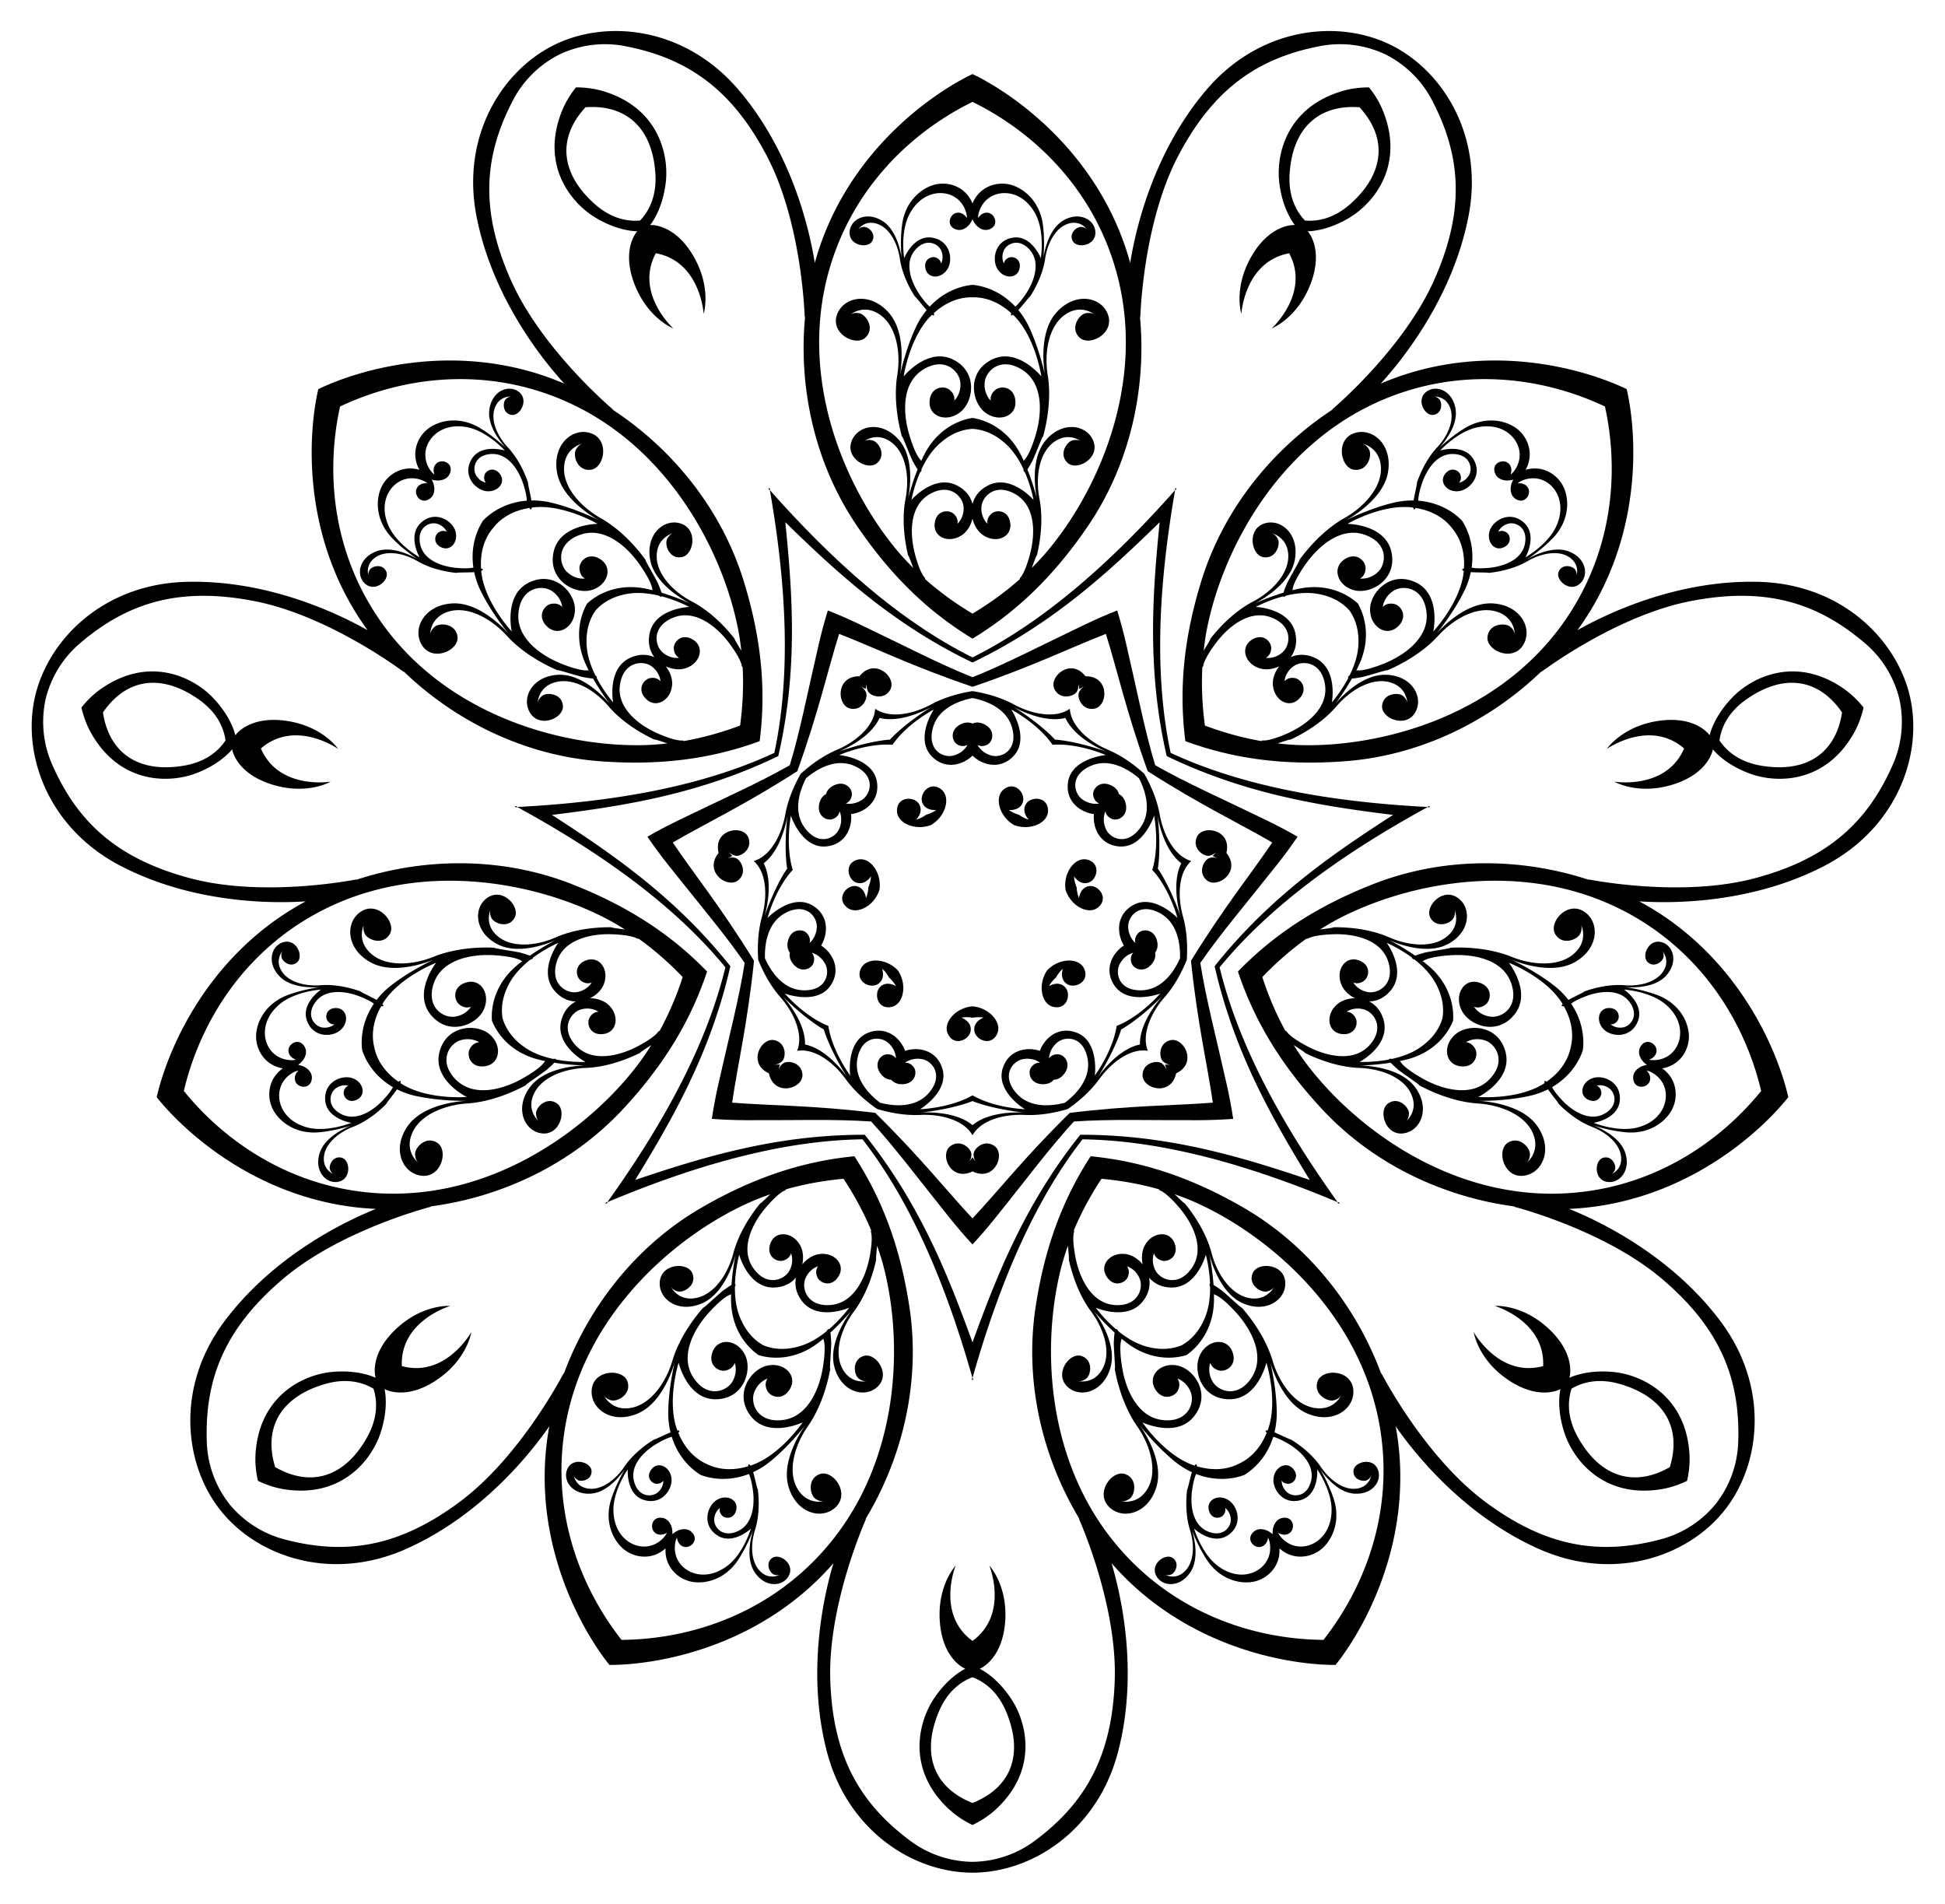 <svg xmlns="http://www.w3.org/2000/svg" viewBox="0 0 1690 1653.922"><path d="M1021.153 425.622l.854-1.774c-.924.638-1.623 1.365-.854 1.774zM1202.18 97.584c-3.14-8.11-7.46-15.23-12.62-21.66h-.34c-8.13 0-16.28 1.07-24.47 3.63-47.05 14.72-56.15 55.04-53.2 79.29 2.94 24.24 13.52 36.66 13.52 36.66s-20.45-1.74-37.11 26.19c-16.65 27.95-9.36 50.99-9.36 50.99s2.71-45.35 41.39-52.65c.06-.01.12-.02.19-.03.02.05.06.1.08.16 18.18 34.36-14.53 64.44-15.33 65.18.68-.27 22.71-9.14 34-39.1 11.45-30.44-2.65-45.34-2.65-45.34s16.3.52 37.08-12.29c20.81-12.82 46.65-45.07 28.82-91.03zm-28.93 79.67c-12.97 11.53-26.73 15.44-39.4 14.35-8.75-9.23-14.27-22.43-13.35-39.75 2.12-39.71 24.4-61.02 60.08-58.73.23.01.44.05.66.06.16.17.32.31.47.48 24.03 26.47 21.27 57.18-8.46 83.59z"/><path d="M1022.007 423.848l-.854 1.774c.799.346.931-.654.854-1.774zM910.632 704.325c-.078-12.58-14.966-12.734-19.203-5.756-4.215 7.008 2.549 13.527 2.549 13.527l-2.037-.648c-.809-.266-3.524-1.407-6.69-3.625-3.707-1.092-6.292-2.503-7.004-2.97l-1.777-1.188s9.314 1.223 12.165-6.44c2.815-7.665-6.588-19.209-16.473-11.426-8.51 6.713-3.92 23.546 8.81 30.91 13.695 5.36 29.717-1.545 29.66-12.384zM937.566 601.43c-2.117 4.63 2.805 16.266 13.445 14.214 10.618-2.07 12.905-23.362-2.146-27.437a19.423 19.423 0 00-5.689-.666 19.419 19.419 0 00-4.067-4.032c-12.57-9.226-27.792 5.837-22.789 15.428 5.03 9.599 17.195 6.192 19.495 1.65 1.697-3.38 1.26-5.844.922-6.895.315.858.866 2.656 1.092 4.953 1.937-1.255 3.686-1.946 4.554-2.234-1.033.39-3.232 1.584-4.817 5.02zM1202.66 583.514c.24-.09.53-.2.86-.34-.3.12-.59.23-.86.34zm0 0c.24-.09.53-.2.86-.34-.3.12-.59.23-.86.34zm0 0c.24-.09.53-.2.86-.34-.3.12-.59.23-.86.34zm0 0c.24-.09.53-.2.86-.34-.3.12-.59.23-.86.34zM668.847 425.622l-.854-1.774c-.077 1.12.055 2.12.854 1.774zM667.993 423.848l.854 1.774c.77-.41.07-1.136-.854-1.774zM817.838 685.799c-9.885-7.783-19.288 3.761-16.473 11.425 2.85 7.664 12.164 6.44 12.164 6.44l-1.776 1.19c-.712.466-3.297 1.877-7.005 2.97-3.165 2.217-5.88 3.359-6.689 3.624l-2.037.648s6.764-6.519 2.55-13.526c-4.238-6.98-19.126-6.826-19.204 5.755-.057 10.839 15.965 17.745 29.66 12.385 12.73-7.365 17.32-24.198 8.81-30.911zM754.185 600.587c2.3 4.542 14.465 7.949 19.495-1.65 5.003-9.591-10.219-24.654-22.789-15.429a19.424 19.424 0 00-4.067 4.033 19.42 19.42 0 00-5.69.666c-15.05 4.075-12.763 25.368-2.145 27.436 10.64 2.053 15.562-9.582 13.445-14.212-1.585-3.436-3.784-4.63-4.817-5.02.868.288 2.617.978 4.554 2.234.226-2.297.777-4.095 1.092-4.953-.339 1.05-.776 3.514.922 6.895zM602.04 221.694c-16.66-27.93-37.11-26.19-37.11-26.19s10.58-12.42 13.52-36.66c2.95-24.25-6.15-64.57-53.2-79.29-8.3-2.6-16.57-3.66-24.81-3.63-2.58 3.21-4.95 6.6-7.07 10.2-2.11 3.6-3.98 7.41-5.55 11.46-17.83 45.96 8.01 78.21 28.82 91.03 20.77 12.81 37.08 12.29 37.08 12.29s-14.1 14.9-2.65 45.34c11.29 29.96 33.32 38.83 34 39.1-.8-.74-33.51-30.82-15.33-65.18.02-.06.06-.11.08-.16.07.01.13.02.19.03 38.68 7.3 41.39 52.65 41.39 52.65s7.29-23.04-9.36-50.99zm-45.89-30.09c-12.67 1.09-26.43-2.82-39.4-14.35-29.73-26.41-32.49-57.12-8.46-83.59.15-.17.31-.31.47-.48.22-.01.43-.05.66-.06 35.68-2.29 57.96 19.02 60.08 58.73.92 17.32-4.6 30.52-13.35 39.75zM900.34 484.864c.09-.32.18-.69.29-1.11-.1.36-.2.75-.29 1.11zm-110.97-1.11c.11.42.2.79.29 1.11-.09-.36-.19-.75-.29-1.11zm0 0c.11.42.2.79.29 1.11-.09-.36-.19-.75-.29-1.11zm110.97 1.11c.09-.32.18-.69.29-1.11-.1.36-.2.75-.29 1.11zm0 0c.09-.32.18-.69.29-1.11-.1.36-.2.75-.29 1.11zm-110.97-1.11c.11.42.2.79.29 1.11-.09-.36-.19-.75-.29-1.11zm0 0c.11.42.2.79.29 1.11-.09-.36-.19-.75-.29-1.11zm110.97 1.11c.09-.32.18-.69.29-1.11-.1.36-.2.75-.29 1.11zm0 0c.09-.32.18-.69.29-1.11-.1.36-.2.75-.29 1.11zm-110.68 0c-.09-.36-.19-.75-.29-1.11.11.42.2.79.29 1.11zm110.68 0c.09-.32.18-.69.29-1.11-.1.36-.2.75-.29 1.11zm-110.68 0c-.09-.36-.19-.75-.29-1.11.11.42.2.79.29 1.11zm-.29-1.11c.11.42.2.79.29 1.11-.09-.36-.19-.75-.29-1.11zm110.97 1.11c.09-.32.18-.69.29-1.11-.1.36-.2.75-.29 1.11zm0 0c.09-.32.18-.69.29-1.11-.1.36-.2.75-.29 1.11zm-110.97-1.11c.11.42.2.79.29 1.11-.09-.36-.19-.75-.29-1.11zm0 0c.11.42.2.79.29 1.11-.09-.36-.19-.75-.29-1.11zm110.97 1.11c.09-.32.18-.69.29-1.11-.1.36-.2.75-.29 1.11zm0 0c.09-.32.18-.69.29-1.11-.1.36-.2.75-.29 1.11zm-110.97-1.11c.11.42.2.79.29 1.11-.09-.36-.19-.75-.29-1.11zM449.189 701.065l-1.92-.438c.828.759 1.692 1.279 1.92.438zM764.171 772.958c2.179-14.544-8.12-28.628-18.673-26.16-12.248 2.875-9.085 17.424-1.339 20.002 7.77 2.55 12.62-5.495 12.62-5.495l-.178 2.13c-.079.848-.588 3.748-2.045 7.328-.24 3.857-1.04 6.692-1.337 7.49l-.764 1.996s-.879-9.352-8.985-10.426c-8.099-1.039-17.26 10.697-7.474 18.602 8.439 6.802 23.828-1.418 28.175-15.467zM447.27 700.627l1.919.438c.16-.856-.845-.763-1.92-.438zM639.19 743.435c4.985 1.033 15.233-6.354 10.864-16.27-4.38-9.892-25.647-7.383-26.271 8.196a19.417 19.417 0 00.617 5.695 19.427 19.427 0 00-3.027 4.863c-6.197 14.308 11.875 25.796 20.113 18.784 8.239-7.04 2.21-18.141-2.729-19.373-3.674-.903-5.979.071-6.928.635.767-.498 2.397-1.435 4.586-2.167-1.655-1.609-2.717-3.16-3.191-3.942.61.92 2.263 2.798 5.966 3.579zM226.76 650.454c-.03-.06-.05-.12-.07-.17l.13-.13c29.52-25.41 66.2-.07 66.97.46-.42-.61-13.96-20.12-45.69-24.46-32.23-4.39-43.62 12.68-43.62 12.68s-3.11-16.02-20.23-33.43c-17.12-17.42-54.32-35.44-95.16-7.84-7.21 4.87-13.19 10.67-18.31 17.13.9 4.02 2.08 7.98 3.57 11.88 1.49 3.9 3.3 7.74 5.49 11.5 24.82 42.59 66.15 42.49 89.15 34.23 22.97-8.26 32.72-21.34 32.72-21.34s2.86 20.32 33.8 30.34c30.95 10.02 51.8-2.21 51.8-2.21s-44.82 7.44-60.55-28.64zm-66.58 14.67c-39.19 6.78-64.92-10.21-70.63-45.5-.04-.22-.05-.44-.09-.66.13-.19.24-.38.37-.56 20.46-29.32 51.01-33.46 83.38-10.35 14.12 10.07 21 22.62 22.75 35.21-7.05 10.59-18.69 18.91-35.78 21.86zM487.34 583.514c-.27-.11-.56-.22-.86-.34.33.14.62.25.86.34zm0 0c-.27-.11-.56-.22-.86-.34.33.14.62.25.86.34zM526.045 1045.765c1.109-.174 2.055-.525 1.54-1.228l-1.54 1.228zM349.329 1186.883l-.178-.05c-.002-.063-.007-.123-.01-.185-1.487-39.337 42.125-52.075 42.125-52.075s-24.083-1.976-47.626 20.479c-23.523 22.456-17.285 42.002-17.285 42.002s-14.461-7.552-38.743-5.024c-24.305 2.527-61.583 20.37-65.464 69.516-.686 8.67.12 16.962 1.979 24.99 7.413 3.6 15.318 6.23 23.923 7.49 48.777 7.153 74.469-25.22 82.34-48.354 7.868-23.11 3.724-38.889 3.724-38.889s17.668 10.432 44.795-7.505c27.131-17.956 30.563-41.875 30.563-41.875s-22.123 39.683-60.143 29.48zm-30.04 61.201c-19.138 34.866-48.454 44.391-79.61 26.853-.199-.111-.376-.234-.571-.347-.067-.216-.148-.416-.212-.634-10.166-34.278 5.644-60.74 43.895-71.639 16.68-4.76 30.778-2.316 41.717 4.168 3.888 12.108 3.133 26.396-5.22 41.599zM526.045 1045.765l1.539-1.228c-.57-.659-1.123.185-1.54 1.228zM748.085 841.387c-5.388 11.37 7.959 17.968 14.804 13.518 6.838-4.485 3.572-13.293 3.572-13.293l1.554 1.468c.614.59 2.564 2.797 4.455 6.168 2.865 2.592 4.583 4.985 5.021 5.715l1.085 1.841s-7.86-5.143-13.754.525c-5.861 5.684-2.398 20.164 9.885 17.441 10.579-2.356 13.747-19.513 5.474-31.672-10.013-10.77-27.445-11.5-32.096-1.71zM679.174 922.406c3.916-3.253 4.53-15.872-5.947-18.64-10.465-2.742-21.763 15.45-9.971 25.651a19.425 19.425 0 004.837 3.069c.36 1.844.991 3.66 1.914 5.398 7.323 13.766 27.572 6.799 27.227-4.013-.367-10.83-12.806-13.04-16.849-9.946-2.996 2.31-3.672 4.72-3.822 5.813.088-.91.372-2.769 1.165-4.936-2.29.29-4.165.154-5.072.037 1.1.096 3.599-.026 6.518-2.433zM534.77 805.714c-.19-.01-.44-.02-.75-.04.28.02.54.03.75.04zm-102.53 17.79c-.31-.02-.67-.05-1.08-.07.36.02.73.05 1.08.07zm102.53-17.79c-.19-.01-.44-.02-.75-.04.28.02.54.03.75.04zm-102.53 17.79c-.31-.02-.67-.05-1.08-.07.36.02.73.05 1.08.07zM845 1197.397v1.969c.556-.976.87-1.934 0-1.97zM845 874.314c-14.664 1.112-26.103 14.286-21.35 24.027 5.53 11.3 19.01 4.98 19.8-3.147.757-8.142-8.166-11.08-8.166-11.08l2.117-.3c.844-.112 3.785-.261 7.6.363 3.813-.624 6.755-.475 7.598-.363l2.117.3s-8.922 2.938-8.166 11.08c.79 8.126 14.27 14.448 19.8 3.147 4.753-9.741-6.686-22.915-21.35-24.027zM851.222 1449.816s19.171-7.309 22.062-39.702c2.877-32.406-13.683-50.003-13.683-50.003s17.232 42.039-14.45 65.403c-.05.037-.1.07-.151.107-.05-.037-.1-.07-.15-.107-31.683-23.364-14.45-65.403-14.45-65.403s-16.561 17.597-13.684 50.003c2.89 32.393 22.062 39.702 22.062 39.702s-14.92 6.599-28.084 27.158c-13.178 20.578-22.47 60.85 13.534 94.525 6.351 5.942 13.337 10.482 20.772 14.034 7.436-3.552 14.421-8.092 20.772-14.034 36.004-33.676 26.712-73.947 13.534-94.525-13.163-20.56-28.084-27.158-28.084-27.158zm-5.594 116.326c-.211.086-.418.148-.628.23-.21-.082-.417-.144-.628-.23-33.137-13.424-43.969-42.283-28.641-78.984 6.678-16.009 17.379-25.508 29.269-30.018 11.89 4.51 22.59 14.01 29.269 30.018 15.328 36.701 4.496 65.56-28.641 78.984zM845 1197.397c-.87.035-.556.993 0 1.969v-1.97zM825.748 995.76c-8.669 6.47-1.49 26.647 13.837 23.788 1.934-.361 3.748-1 5.415-1.868a19.422 19.422 0 005.414 1.868c15.328 2.859 22.507-17.317 13.838-23.788-8.696-6.466-18.178 1.882-18.28 6.972-.063 3.783 1.4 5.813 2.161 6.613-.657-.637-1.933-2.018-3.133-3.99-1.2 1.972-2.477 3.353-3.134 3.99.762-.8 2.224-2.83 2.162-6.613-.102-5.09-9.584-13.438-18.28-6.972zM1162.416 1044.537l1.54 1.228c-.417-1.043-.97-1.887-1.54-1.228zM909.82 843.098c-8.274 12.159-5.106 29.316 5.473 31.672 12.283 2.723 15.746-11.757 9.885-17.441-5.894-5.668-13.754-.524-13.754-.524l1.085-1.842c.438-.73 2.156-3.123 5.022-5.715 1.89-3.372 3.84-5.578 4.454-6.168l1.554-1.468s-3.265 8.808 3.572 13.293c6.846 4.45 20.193-2.149 14.805-13.518-4.652-9.79-22.084-9.06-32.096 1.711zM1467.852 1261.546c-3.88-49.146-41.16-66.99-65.464-69.516-24.281-2.528-38.743 5.024-38.743 5.024s6.238-19.546-17.285-42.003c-23.543-22.454-47.626-20.478-47.626-20.478s43.612 12.738 42.125 52.075c-.003.062-.008.122-.01.184-.06.017-.118.035-.178.051-38.02 10.203-60.143-29.48-60.143-29.48s3.432 23.919 30.563 41.874c27.127 17.937 44.795 7.506 44.795 7.506s-4.144 15.78 3.723 38.889c7.872 23.133 33.564 55.507 82.34 48.354 8.606-1.26 16.511-3.891 23.924-7.49 1.86-8.028 2.665-16.32 1.979-24.99zm-16.748 12.41c-.064.218-.145.418-.212.634-.195.113-.372.236-.57.347-31.157 17.538-60.473 8.013-79.61-26.853-8.353-15.203-9.108-29.491-5.22-41.6 10.94-6.483 25.037-8.927 41.718-4.167 38.25 10.9 54.06 37.36 43.894 71.639zM1163.955 1045.765l-1.54-1.228c-.514.702.43 1.054 1.54 1.228zM1009.615 923.925c-4.043-3.094-16.482-.885-16.849 9.946-.345 10.812 19.904 17.779 27.227 4.013a19.422 19.422 0 001.914-5.399 19.422 19.422 0 004.837-3.068c11.792-10.201.494-28.393-9.97-25.65-10.478 2.767-9.864 15.385-5.948 18.639 2.92 2.407 5.418 2.53 6.518 2.433-.907.116-2.782.253-5.072-.038.793 2.168 1.077 4.027 1.165 4.937-.15-1.094-.826-3.503-3.822-5.813z"/><path d="M1659.61 605.474c-11.39-49.92-59.34-97.71-130.55-99.94-72.21-2.26-134.78 28.56-158.49 42.01 6.18-8.5 11.75-17.25 16.65-26.15 39.2-71.4 34.22-145.54 26.92-180.16-.21-1.01-.45-2.06-.71-3.14-.99-.49-1.96-.96-2.9-1.39-32.13-14.81-103.3-36.17-181.63-13.84-9.77 2.79-19.53 6.28-29.2 10.42 18.39-20.13 62.36-74.27 76.23-145.17 13.67-69.92-22.26-127.3-68.4-149.52-46.13-22.22-113.39-14.53-159.53 39.75-46.79 55.05-61.71 123.18-65.98 150.11-2.78-10.14-6.15-19.95-10.06-29.32-31.38-75.17-92.45-117.5-124.07-133.38-.92-.46-1.89-.93-2.89-1.4-1 .47-1.97.94-2.89 1.4-31.62 15.88-92.69 58.21-124.07 133.38-3.91 9.37-7.28 19.18-10.06 29.32-4.27-26.93-19.19-95.06-65.98-150.11-46.14-54.28-113.4-61.97-159.53-39.75-46.14 22.22-82.07 79.6-68.4 149.52 13.87 70.9 57.84 125.04 76.23 145.17-9.67-4.14-19.43-7.63-29.2-10.42-78.33-22.33-149.5-.97-181.63 13.84-.94.43-1.91.9-2.9 1.39-.26 1.08-.5 2.13-.71 3.14-7.3 34.62-12.28 108.76 26.92 180.16 4.9 8.9 10.47 17.65 16.65 26.15-23.71-13.45-86.28-44.27-158.49-42.01-71.21 2.23-119.16 50.02-130.55 99.94-11.39 49.92 11.07 113.79 74.26 146.7 64.07 33.36 133.82 32.74 161.02 30.91-9.26 4.98-18.08 10.44-26.35 16.34-66.29 47.32-93.97 116.28-102.42 150.63-.25 1-.49 2.06-.73 3.14.69.87 1.36 1.71 2.01 2.51 22.52 27.29 77.38 77.41 157.65 91.27 10.01 1.73 20.32 2.83 30.83 3.29-25.31 10.15-88.42 39.86-131.67 97.72-42.66 57.07-35.18 124.35-3.25 164.38 31.92 40.04 95.85 62.3 160.98 33.41 66.04-29.29 109.04-84.21 124.57-106.62-1.89 10.35-3.11 20.64-3.66 30.79-4.34 81.33 32.32 145.97 53.91 174 .63.81 1.3 1.66 2 2.52 1.11.01 2.19.01 3.22-.01 35.37-.59 108.77-12.23 169.65-66.34 7.59-6.75 14.88-14.13 21.79-22.05-7.84 26.11-23.96 93.97-5.69 163.86 18.02 68.93 75.29 105.04 126.49 105.04s108.47-36.11 126.49-105.04c18.27-69.89 2.15-137.75-5.69-163.86 6.91 7.92 14.2 15.3 21.79 22.05 60.88 54.11 134.28 65.75 169.65 66.34 1.03.02 2.11.02 3.22.01.7-.86 1.37-1.71 2-2.52 21.59-28.03 58.25-92.67 53.91-174-.55-10.15-1.77-20.44-3.66-30.79 15.53 22.41 58.53 77.33 124.57 106.62 65.13 28.89 129.06 6.63 160.98-33.41 31.93-40.03 39.41-107.31-3.25-164.38-43.25-57.86-106.36-87.57-131.67-97.72 10.51-.46 20.82-1.56 30.83-3.29 80.27-13.86 135.13-63.98 157.65-91.27.65-.8 1.32-1.64 2.01-2.51-.24-1.08-.48-2.14-.73-3.14-8.45-34.35-36.13-103.31-102.42-150.63-8.27-5.9-17.09-11.36-26.35-16.34 27.2 1.83 96.95 2.45 161.02-30.91 63.19-32.91 85.65-96.78 74.26-146.7zm-459.38-257.59c67.84-29.28 138.53-21.05 194.31 5.28 13.26 60.24 5.55 130.99-38.09 190.61-58.65 80.13-159.23 105.76-227.96 103.52-6.16-.2-12.28-.74-18.4-1.43.99-.33 2.05-.67 3.24-1.07 8.97-2.97 8.69-2.58 7.12-1.81 7-3.14 26.89-13.04 40.89-29.47 11.31-13.28 29.62-24.97 45.7-20.92 14.13 3.55 15.62 15.39 15.78 18.19-.11-1.1-.71-3.57-3.75-6.14-4.1-3.47-17.32-2.3-18.17 8.54-.87 10.85 20.1 19.56 28.41 6.33 8.33-13.19-2.08-32.91-25.5-33.29-21.42-.31-40.66 21.74-43.73 25.43 1.66-2.18 8.24-10.96 14.61-22.17 3.26-.14 7.69-1.09 7.69-1.09s-1.77.89 14.32-3.87c9.87-2.94 9.47-2.49 7.7-1.71 7.65-3.14 29.55-13.18 45.27-30.52 12.69-13.98 32.88-25.99 50.13-21.08 15.13 4.31 16.39 17.1 16.47 20.19-.09-1.21-.65-3.89-3.84-6.75-4.33-3.91-18.63-3.08-19.95 8.62-1.32 11.72 21.08 21.84 30.53 7.81 9.46-14.01-1.15-35.67-26.46-36.86-23.72-1.12-45.74 23.25-48.39 26.28 2.01-2.45 15.21-18.83 24.24-37.3a69.613 69.613 0 005.56-16.13c.84.09 3.18.2 9.45.29 6.73.1 6.52.29 5.31.44 5.55-.48 21.34-2.54 34.7-10.37 10.83-6.35 26.02-9.95 35.98-3.43 8.75 5.74 7.03 14.09 6.46 16.09.19-.79.36-2.59-1.11-5.04-1.96-3.33-11.22-5.67-14.37 1.5-3.15 7.18 9.05 18.04 17.82 11.02 8.8-6.99 6.37-22.87-9.46-28.64-14.5-5.31-32.87 5.21-35.77 6.97 2.23-1.49 13.5-9.09 22.63-18.76 12.62-13.35 14.37-29.94 9.85-41.92-4.53-11.96-17.89-21.49-33.46-17.19-.16.05-.3.11-.46.16.08-.14.18-.26.26-.41 7.65-14.22 1.34-29.37-9.31-36.45-10.68-7.07-27.24-9.06-43.06.28-11.61 6.84-21.63 16.28-23.38 17.95 2.13-2.2 16.76-17.9 14.8-33.39-2.1-16.71-17.03-22.61-25.81-15.59-8.8 6.98-.92 21.3 6.78 19.82 7.69-1.47 7.47-11.02 4.66-13.67-2.02-1.94-3.79-2.2-4.62-2.2 2.15-.11 10.58.13 14.2 9.87 4.14 11.16-2.75 25.17-11.35 34.32-10.65 11.31-16.16 26.31-17.84 31.57.43-1.19.68-1.41-.74 5.23-1.31 6.13-1.72 8.43-1.83 9.28a69.36 69.36 0 00-16.96 1.82c-19.96 4.68-38.83 13.89-41.73 15.32 3.62-1.95 32.18-17.98 36.36-41.31 4.48-24.94-14.28-40.1-30.05-34-15.77 6.09-10.89 30.18.82 31.5s15.7-12.44 12.85-17.53c-2.08-3.74-4.57-4.89-5.73-5.24 2.99.76 15.19 4.84 16.02 20.54.95 17.91-15.25 34.92-31.7 44.18-20.33 11.43-34.94 30.42-39.77 37.26 1.11-1.48 1.52-1.6-3.45 7.21-7.5 13.37-7.1 13.25-6.97 13.14-.16.35-1.94 4.23-2.76 7.22-12.39 3.74-22.43 8.21-24.89 9.33 4.17-2.12 30.09-15.97 34.55-36.99 4.84-22.92-12.06-37.46-26.78-32.28-14.75 5.16-10.92 27.55-.15 29.11 10.75 1.59 14.84-11.04 12.37-15.81-1.83-3.54-4.1-4.67-5.16-5.02 2.7.77 13.92 4.86 14.23 19.43.36 16.58-15.1 31.83-30.57 39.9-18.97 9.9-32.96 26.88-37.69 33.15.98-1.21 1.19-1.06-3.49 6.69-.65 1.08-1.22 2.03-1.75 2.92.68-6.11 1.52-12.2 2.69-18.25 13.11-67.51 60.48-159.86 151.65-199.21zm-154.71 230.58s.06-5.11 10.73-19.47c10.69-14.37 29.43-29.91 48.47-22.51 19.04 7.39 16.63 24.11 9.57 30.29-7.05 6.17-14.46 4.69-14.46 4.69s4.35-1.77 4.71-7.99c.35-6.21-7.43-14.09-17.36-7.29-9.96 6.84-4.99 21.29 8.29 24.72 4.82 1.24 10.69.49 16-2-3.61 4.63-5.64 10.18-5.51 15.15.39 13.72 13.37 21.77 22.26 13.59 8.83-8.18 2.89-17.51-3.25-18.55-6.15-1.04-8.83 2.81-8.83 2.81s.2-7.55 7.78-13.05c7.59-5.51 24.44-4.13 27.4 16.07 2.98 20.21-16.34 35.03-32.72 42.25-16.38 7.2-21.37 6.12-21.37 6.12s-.25-.13-1.34.53c-16.61-2.89-32.97-7.47-48.95-13.46-2.29-16.91-3.11-33.88-2.23-50.71.89-.92.81-1.19.81-1.19zm77.68-66.46s-.12-5.54 10.95-21.44 30.83-33.32 51.7-25.97c20.83 7.36 18.8 25.52 11.36 32.44-7.41 6.92-15.49 5.56-15.49 5.56s4.65-2.06 4.82-8.8c.19-6.74-8.52-15.02-19.05-7.3-10.52 7.74-4.67 23.21 9.83 26.45 14.48 3.23 37.07-9.88 31.59-33.75-5.48-23.87-38.11-24.08-38.11-24.08s29.27-17.14 55.64-14.34c.54.05 1.04.16 1.58.23.14 1.51.61 2.31 1.85.61.08-.11.13-.2.21-.31 14.72 2.38 25.24 9.19 31.72 17.72 6.87 8.21 11.17 19.98 10.21 34.86-.12.05-.22.09-.35.14-1.93.83-1.26 1.47.19 1.94-.05.54-.06 1.05-.13 1.59-3.14 26.33-26.36 51.05-26.36 51.05s7.06-31.86-14.99-42.51c-22.06-10.66-39.87 8.45-39.94 23.29-.07 14.86 13.71 24.01 23.6 15.47 9.87-8.55 3.73-18.88-2.88-20.2-6.61-1.33-9.65 2.74-9.65 2.74s.47-8.18 8.87-13.86c8.4-5.72 26.56-3.65 29.1 18.3 2.52 21.97-18.86 37.36-36.83 44.62-17.96 7.25-23.33 5.9-23.33 5.9s-.18-.1-.9.23c.97-1.91 1.91-3.85 2.8-5.82 8.83-19.61 6.44-38.71-1.34-52.41-11.62-10.63-29.71-17.21-50.79-12.97-2.12.43-4.22.92-6.3 1.44.48-.62.42-.82.42-.82zm145.84-99.2c-1.22-4.31-8.39-7.83-13.53-.85-5.16 7 1.64 15.66 11.47 14.82 9.84-.81 21.58-13.62 13.35-27.69-8.09-13.84-28.35-7.87-28.95-7.7.46-.51 15.43-16.74 32.44-20.16 20.33-4.07 33.58 7.29 36.14 19.5 2.39 11.52-5.06 19.6-6.23 20.61l-1.16 1.03s2.54-6.44-2.34-10.16c-4.91-3.75-14.77.45-11.05 9.3 2.25 5.37 9.21 7.16 15.75 5.14-3.41 5.94-3.22 13.12 1.51 16.51 7.81 5.59 14.09-3.09 11.53-8.71-2.55-5.58-9.38-4.54-9.38-4.54l1.25-.91c1.25-.9 10.79-6.37 21.49-1.48 11.33 5.21 19.46 20.66 10.96 39.57-7.11 15.83-26.27 26.8-26.87 27.14.21-.37 10.69-18.91-1.06-29.94-11.89-11.14-26.99-2.55-29.97 6.86-3 9.4 3.93 17.95 11.9 14.48 7.95-3.46 6.11-11.23 2.17-13.38-3.78-2.06-6.45-.32-6.66-.18.12-.31 2.12-5.15 8.39-7.03 6.44-1.94 17.56 2.98 14.81 17.4-2.75 14.43-19.39 19.97-32.22 21-7.79.63-11.99.16-14.11-.3 2.32-15.64-1.4-30.09-8.4-40.87-8.95-9.22-22.22-16.06-37.98-17.28.02-2.17.51-6.37 2.85-13.83 3.87-12.28 12.96-27.26 27.65-26.73 14.67.53 16.98 12.46 13.66 18.31-3.33 5.88-8.73 6.62-8.73 6.62s2.54-2.23 1.32-6.55zm-126.12 102.84c13.38 1.84 23.13 7.45 29.52 14.63 5.59 7.84 8.88 18.59 7.7 32.04-.75 8.57-3.8 17.03-7.44 24.39-.03.03-.06.06-.1.09-1.31 1.12-1.5 1.8-1.07 2.21-6.52 12.42-14.28 21.22-14.28 21.22s5.6-29.63-15.04-38.82c-7.83-3.48-14.97-3.05-20.8-.42 3.85-5.11 5.87-11.97 4.21-20.38-4.37-22.17-34.5-23.3-34.5-23.3s10.31-5.61 23.87-9.2c.3.51 1.01.48 2.39-.55.04-.03.07-.06.11-.09 7.99-1.9 16.91-2.99 25.43-1.82zm-423.19-278.5c19.4-71.29 69.91-121.43 125.27-148.63 55.36 27.2 105.87 77.34 125.27 148.63 26.08 95.82-16.58 190.43-61.19 242.77-4 4.69-8.24 9.14-12.59 13.49.36-.98.75-2.01 1.19-3.2 3.2-8.65 3.4-8.42 3.04-6.82 1.94-7.55 6.53-29.14 2.44-50.22-3.34-17.12-1.06-38.72 12.13-48.77 11.37-8.67 21.39-2.85 23.92-1.08-1.01-.62-3.27-1.55-7-.81-5.27 1.04-12.59 12.11-4.64 19.53 7.93 7.44 27.82-3.52 22.66-18.27-5.13-14.74-27.03-18.89-41.93-.81-13.75 16.73-8.24 45.94-7.35 50.17-.62-2.44-3.41-13.21-8.26-25.37 1.92-2.64 3.94-6.7 3.94-6.7s-.41 1.94 5.91-13.6c3.78-9.37 3.94-9 3.49-7.21 2.34-8.04 8.07-31.31 4.33-54.31-3.02-18.64.19-41.9 14.78-52.34 12.8-9.13 23.58-2.14 26.05-.28-1-.69-3.45-1.91-7.68-1.21-5.75.95-14.02 12.65-5.69 20.98 8.34 8.33 30.22-2.87 25.14-19-5.06-16.13-28.61-21.34-45.31-2.3-15.07 17.19-10.72 47.87-9.74 53.66-.99-4.48-5.55-23.95-13.93-41.65a70.283 70.283 0 00-9.15-14.4c.59-.61 2.14-2.36 6.11-7.21 4.14-5.05 4.29-4.93 3.7-3.96 3.13-4.73 11.3-18.27 13.49-33.52 1.79-12.42 8.44-26.54 19.75-30.26 9.69-3.19 15.12 2.97 16.5 4.84-.57-.66-1.89-1.79-4.53-2.14-3.82-.54-11.42 5.24-7.78 12.17 3.65 6.94 19.75 4.18 19.72-7.06.02-11.24-13.9-19.23-28.28-10.46-13.33 8.13-16.48 29.36-16.87 32.4.22-2.42 1.34-16.13-.55-29.47-2.56-18.19-14.45-29.9-26.63-33.84-12.17-3.92-27.95.59-34.3 15.44-.06.16-.1.31-.16.46-.06-.15-.1-.3-.16-.46-6.35-14.85-22.13-19.36-34.3-15.44-12.18 3.94-24.07 15.65-26.63 33.84-1.92 13.55-.73 27.48-.54 29.57-.33-2.69-3.41-24.29-16.88-32.5-14.38-8.77-28.3-.78-28.28 10.46-.03 11.24 16.07 14 19.72 7.06 3.64-6.93-3.96-12.71-7.78-12.17-2.64.35-3.96 1.48-4.53 2.14 1.38-1.87 6.81-8.03 16.5-4.84 11.31 3.72 17.96 17.84 19.75 30.26 2.19 15.25 10.36 28.79 13.49 33.52-.59-.97-.44-1.09 3.7 3.96 3.97 4.85 5.52 6.6 6.11 7.21a70.283 70.283 0 00-9.15 14.4c-8.38 17.7-12.94 37.17-13.93 41.65.98-5.79 5.33-36.47-9.74-53.66-16.7-19.04-40.25-13.83-45.31 2.3-5.08 16.13 16.8 27.33 25.14 19 8.33-8.33.06-20.03-5.69-20.98-4.23-.7-6.68.52-7.68 1.21 2.47-1.86 13.25-8.85 26.05.28 14.59 10.44 17.8 33.7 14.78 52.34-3.74 23 1.99 46.27 4.33 54.31-.45-1.79-.29-2.16 3.49 7.21 6.32 15.54 5.91 13.6 5.91 13.6s2.02 4.06 3.94 6.7c-4.85 12.16-7.64 22.93-8.26 25.37.89-4.23 6.4-33.44-7.35-50.17-14.9-18.08-36.8-13.93-41.93.81-5.16 14.75 14.73 25.71 22.66 18.27 7.95-7.42.63-18.49-4.64-19.53-3.73-.74-5.99.19-7 .81 2.53-1.77 12.55-7.59 23.92 1.08 13.19 10.05 15.47 31.65 12.13 48.77-4.09 21.08.5 42.67 2.44 50.22-.36-1.6-.16-1.83 3.04 6.82.44 1.19.83 2.22 1.19 3.2-4.35-4.35-8.59-8.8-12.59-13.49-44.61-52.34-87.27-146.95-61.19-242.77zm105.54 101.68c-5.16-4.35-17.06-2.71-17.59 10.34-.51 13.05 15.23 18.13 26.8 8.81 11.56-9.31 15.4-35.15-6.69-45.75-22.07-10.6-42.58 14.79-42.58 14.79s4.85-33.57 23.47-52.45c.39-.39.78-.71 1.17-1.09 1.27.84 2.19.97 1.63-1.06-.03-.14-.07-.23-.1-.36 11.03-10.03 22.91-14.01 33.62-13.75 10.71-.26 22.59 3.72 33.62 13.75-.03.13-.07.22-.1.36-.56 2.03.36 1.9 1.63 1.06.39.38.78.7 1.17 1.09 18.62 18.88 23.47 52.45 23.47 52.45s-20.51-25.39-42.58-14.79c-22.09 10.6-18.25 36.44-6.69 45.75 11.57 9.32 27.31 4.24 26.8-8.81-.53-13.05-12.43-14.69-17.59-10.34-5.16 4.33-3.87 9.25-3.87 9.25s-6.1-5.46-5.31-15.58c.77-10.13 13.71-23.03 32.45-11.34 18.75 11.74 17.45 38.05 11.92 56.62-5.52 18.56-9.93 21.92-9.93 21.92s-.19.08-.38.84c-.89-1.94-1.81-3.89-2.8-5.82-9.83-19.12-26.25-29.17-41.81-31.63-15.56 2.46-31.98 12.51-41.81 31.63-.99 1.93-1.91 3.88-2.8 5.82-.19-.76-.38-.84-.38-.84s-4.41-3.36-9.93-21.92c-5.53-18.57-6.83-44.88 11.92-56.62 18.74-11.69 31.68 1.21 32.45 11.34.79 10.12-5.31 15.58-5.31 15.58s1.29-4.92-3.87-9.25zm-20.99-104.95c2.26 8.39 13.27 8.48 18.74.27 5.5-8.19 2.8-25.36-13.32-27.7-16.11-2.34-24.08 17.85-24.08 17.85s-3.6-22.28 4.47-37.95c9.49-18.44 26.63-21.71 37.77-16.1 10.5 5.32 12.18 16.19 12.24 17.72l.07 1.55s-3.44-5.99-9.4-4.5c-5.99 1.5-8.85 11.82.38 14.44 5.6 1.58 11.34-2.74 13.85-9.12 2.51 6.38 8.25 10.7 13.85 9.12 9.23-2.62 6.37-12.94.38-14.44-5.96-1.49-9.4 4.5-9.4 4.5l.07-1.55c.06-1.53 1.74-12.4 12.24-17.72 11.14-5.61 28.28-2.34 37.77 16.1 8.07 15.67 4.47 37.95 4.47 37.95s-7.97-20.19-24.08-17.85c-16.12 2.34-18.82 19.51-13.32 27.7 5.47 8.21 16.48 8.12 18.74-.27 2.25-8.38-4.97-11.78-9.1-10.05-4.14 1.74-4.3 5.11-4.3 5.11s-2.78-4.68-.27-10.95c2.51-6.24 13.28-11.87 22.84-.73 9.57 11.15 3.53 27.6-3.66 38.28-4.37 6.48-7.36 9.48-9.04 10.85-10.78-11.57-24.4-17.68-37.19-18.92-12.79 1.24-26.41 7.35-37.19 18.92-1.68-1.37-4.67-4.37-9.04-10.85-7.19-10.68-13.23-27.13-3.66-38.28 9.56-11.14 20.33-5.51 22.84.73 2.51 6.27-.27 10.95-.27 10.95s-.16-3.37-4.3-5.11c-4.13-1.73-11.35 1.67-9.1 10.05zm-3.56 173.83v-.14c3.49-7.43 8.2-15.08 14.43-21.02 9.78-9.31 20.24-13.43 29.85-13.95 9.61.52 20.07 4.64 29.85 13.95 6.23 5.94 10.94 13.59 14.43 21.02v.14c.06 1.72.47 2.3 1.06 2.21 5.54 12.59 7.61 23.96 7.68 24.39-.49-.57-19.92-22.71-39.72-12.43-7.6 3.95-11.71 9.8-13.3 16-1.59-6.2-5.7-12.05-13.3-16-19.8-10.28-39.23 11.86-39.72 12.43.07-.43 2.14-11.8 7.68-24.39.59.09 1-.49 1.06-2.21zm6.91 21.7c17.64-10.27 29.22 2.04 29.65 11.41.43 9.35-5.36 14.22-5.36 14.22s1.34-4.5-3.3-8.65c-4.64-4.16-15.65-2.98-16.53 9.02-.86 12.05 13.53 17.17 24.5 8.93 3.97-3 7.04-8.05 8.41-13.76 1.37 5.71 4.44 10.76 8.41 13.76 10.97 8.24 25.36 3.12 24.5-8.93-.88-12-11.89-13.18-16.53-9.02-4.64 4.15-3.3 8.65-3.3 8.65s-5.79-4.87-5.36-14.22c.43-9.37 12.01-21.68 29.65-11.41 17.66 10.28 17.2 34.62 12.63 51.93-4.58 17.3-8.53 20.53-8.53 20.53s-.27.11-.43 1.37c-12.61 11.19-26.39 21.12-41.04 29.89-14.65-8.77-28.43-18.7-41.04-29.89-.16-1.26-.43-1.37-.43-1.37s-3.95-3.23-8.53-20.53c-4.57-17.31-5.03-41.65 12.63-51.93zm-512.17-76.24c55.78-26.33 126.47-34.56 194.31-5.28 91.17 39.35 138.54 131.7 151.65 199.21 1.17 6.05 2.01 12.14 2.69 18.25-.53-.89-1.1-1.84-1.75-2.92-4.68-7.75-4.47-7.9-3.49-6.69-4.73-6.27-18.72-23.25-37.69-33.15-15.47-8.07-30.93-23.32-30.57-39.9.31-14.57 11.53-18.66 14.23-19.43-1.06.35-3.33 1.48-5.16 5.02-2.47 4.77 1.62 17.4 12.37 15.81 10.77-1.56 14.6-23.95-.15-29.11-14.72-5.18-31.62 9.36-26.78 32.28 4.46 21.02 30.38 34.87 34.55 36.99-2.46-1.12-12.5-5.59-24.89-9.33-.82-2.99-2.6-6.87-2.76-7.22.13.11.53.23-6.97-13.14-4.63-8.19-4.59-8.67-3.67-7.5-5.02-7.07-19.5-25.7-39.55-36.97-16.45-9.26-32.65-26.27-31.7-44.18.83-15.7 13.03-19.78 16.02-20.54-1.16.35-3.65 1.5-5.73 5.24-2.85 5.09 1.14 18.85 12.85 17.53 11.71-1.32 16.59-25.41.82-31.5-15.77-6.1-34.52 9.06-30.05 34 4.18 23.33 32.74 39.36 36.36 41.31-2.9-1.43-21.77-10.64-41.73-15.32a69.36 69.36 0 00-16.96-1.82c-.11-.85-.52-3.15-1.83-9.28-1.42-6.64-1.17-6.42-.74-5.23-1.68-5.26-7.19-20.26-17.84-31.57-8.6-9.15-15.49-23.16-11.35-34.32 3.62-9.74 12.05-9.98 14.2-9.87-.83 0-2.6.26-4.62 2.2-2.81 2.65-3.03 12.2 4.66 13.67 7.7 1.48 15.58-12.84 6.78-19.82-8.78-7.02-23.71-1.12-25.81 15.59-1.96 15.49 12.67 31.19 14.8 33.39-1.75-1.67-11.77-11.11-23.38-17.95-15.82-9.34-32.38-7.35-43.06-.28-10.65 7.08-16.96 22.23-9.31 36.45.08.15.18.27.26.41-.16-.05-.3-.11-.46-.16-15.57-4.3-28.93 5.23-33.46 17.19-4.52 11.98-2.77 28.57 9.85 41.92 9.13 9.67 20.4 17.27 22.63 18.76-2.9-1.76-21.27-12.28-35.77-6.97-15.83 5.77-18.26 21.65-9.46 28.64 8.77 7.02 20.97-3.84 17.82-11.02-3.15-7.17-12.41-4.83-14.37-1.5-1.47 2.45-1.3 4.25-1.11 5.04-.57-2-2.29-10.35 6.46-16.09 9.96-6.52 25.15-2.92 35.98 3.43 13.36 7.83 29.15 9.89 34.7 10.37-1.21-.15-1.42-.34 5.31-.44 6.27-.09 8.61-.2 9.45-.29 1.13 5.3 2.91 10.71 5.56 16.13 9.03 18.47 22.23 34.85 24.24 37.3-2.65-3.03-24.67-27.4-48.39-26.28-25.31 1.19-35.92 22.85-26.46 36.86 9.45 14.03 31.85 3.91 30.53-7.81-1.32-11.7-15.62-12.53-19.95-8.62-3.19 2.86-3.75 5.54-3.84 6.75.08-3.09 1.34-15.88 16.47-20.19 17.25-4.91 37.44 7.1 50.13 21.08 15.72 17.34 37.62 27.38 45.27 30.52-1.77-.78-2.17-1.23 7.7 1.71 16.09 4.76 14.32 3.87 14.32 3.87s4.43.95 7.69 1.09c6.37 11.21 12.95 19.99 14.61 22.17-3.07-3.69-22.31-25.74-43.73-25.43-23.42.38-33.83 20.1-25.5 33.29 8.31 13.23 29.28 4.52 28.41-6.33-.85-10.84-14.07-12.01-18.17-8.54-3.04 2.57-3.64 5.04-3.75 6.14.16-2.8 1.65-14.64 15.78-18.19 16.08-4.05 34.39 7.64 45.7 20.92 14 16.43 33.89 26.33 40.89 29.47-1.57-.77-1.85-1.16 7.12 1.81 1.2.4 2.25.74 3.24 1.07-6.12.69-12.24 1.23-18.4 1.43-68.73 2.24-169.31-23.39-227.96-103.52-43.64-59.62-51.35-130.37-38.09-190.61zm349.83 226.49c.88 16.83.06 33.8-2.23 50.71-15.98 5.99-32.34 10.57-48.95 13.46-1.09-.66-1.34-.53-1.34-.53s-4.99 1.08-21.37-6.12c-16.38-7.22-35.7-22.04-32.72-42.25 2.96-20.2 19.81-21.58 27.4-16.07 7.58 5.5 7.78 13.05 7.78 13.05s-2.68-3.85-8.83-2.81c-6.14 1.04-12.08 10.37-3.25 18.55 8.89 8.18 21.87.13 22.26-13.59.13-4.97-1.9-10.52-5.51-15.15 5.31 2.49 11.18 3.24 16 2 13.28-3.43 18.25-17.88 8.29-24.72-9.93-6.8-17.71 1.08-17.36 7.29.36 6.22 4.71 7.99 4.71 7.99s-7.41 1.48-14.46-4.69c-7.06-6.18-9.47-22.9 9.57-30.29 19.04-7.4 37.78 8.14 48.47 22.51 10.67 14.36 10.73 19.47 10.73 19.47s-.08.27.81 1.19zm-112.54 30.57s-7.76-8.8-14.28-21.22c.43-.41.24-1.09-1.07-2.21a.902.902 0 01-.1-.09c-3.64-7.36-6.69-15.82-7.44-24.39-1.18-13.45 2.11-24.2 7.7-32.04 6.39-7.18 16.14-12.79 29.52-14.63 8.52-1.17 17.44-.08 25.43 1.82.04.03.07.06.11.09 1.38 1.03 2.09 1.06 2.39.55 13.56 3.59 23.87 9.2 23.87 9.2s-30.13 1.13-34.5 23.3c-1.66 8.41.36 15.27 4.21 20.38-5.83-2.63-12.97-3.06-20.8.42-20.64 9.19-15.04 38.82-15.04 38.82zm-56.78-65.37c9.89 8.54 23.67-.61 23.6-15.47-.07-14.84-17.88-33.95-39.94-23.29-22.05 10.65-14.99 42.51-14.99 42.51s-23.22-24.72-26.36-51.05c-.07-.54-.08-1.05-.13-1.59 1.45-.47 2.12-1.11.19-1.94-.13-.05-.23-.09-.35-.14-.96-14.88 3.34-26.65 10.21-34.86 6.48-8.53 17-15.34 31.72-17.72.08.11.13.2.21.31 1.24 1.7 1.71.9 1.85-.61.54-.07 1.04-.18 1.58-.23 26.37-2.8 55.64 14.34 55.64 14.34s-32.63.21-38.11 24.08c-5.48 23.87 17.11 36.98 31.59 33.75 14.5-3.24 20.35-18.71 9.83-26.45-10.53-7.72-19.24.56-19.05 7.3.17 6.74 4.82 8.8 4.82 8.8s-8.08 1.36-15.49-5.56c-7.44-6.92-9.47-25.08 11.36-32.44 20.87-7.35 40.63 10.07 51.7 25.97 11.07 15.9 10.95 21.44 10.95 21.44s-.06.2.42.82c-2.08-.52-4.18-1.01-6.3-1.44-21.08-4.24-39.17 2.34-50.79 12.97-7.78 13.7-10.17 32.8-1.34 52.41.89 1.97 1.83 3.91 2.8 5.82-.72-.33-.9-.23-.9-.23s-5.37 1.35-23.33-5.9c-17.97-7.26-39.35-22.65-36.83-44.62 2.54-21.95 20.7-24.02 29.1-18.3 8.4 5.68 8.87 13.86 8.87 13.86s-3.04-4.07-9.65-2.74c-6.61 1.32-12.75 11.65-2.88 20.2zm-64.64-51.72c-2.12.46-6.32.93-14.11.3-12.83-1.03-29.47-6.57-32.22-21-2.75-14.42 8.37-19.34 14.81-17.4 6.27 1.88 8.27 6.72 8.39 7.03-.21-.14-2.88-1.88-6.66.18-3.94 2.15-5.78 9.92 2.17 13.38 7.97 3.47 14.9-5.08 11.9-14.48-2.98-9.41-18.08-18-29.97-6.86-11.75 11.03-1.27 29.57-1.06 29.94-.6-.34-19.76-11.31-26.87-27.14-8.5-18.91-.37-34.36 10.96-39.57 10.7-4.89 20.24.58 21.49 1.48l1.25.91s-6.83-1.04-9.38 4.54c-2.56 5.62 3.72 14.3 11.53 8.71 4.73-3.39 4.92-10.57 1.51-16.51 6.54 2.02 13.5.23 15.75-5.14 3.72-8.85-6.14-13.05-11.05-9.3-4.88 3.72-2.34 10.16-2.34 10.16l-1.16-1.03c-1.17-1.01-8.62-9.09-6.23-20.61 2.56-12.21 15.81-23.57 36.14-19.5 17.01 3.42 31.98 19.65 32.44 20.16-.6-.17-20.86-6.14-28.95 7.7-8.23 14.07 3.51 26.88 13.35 27.69 9.83.84 16.63-7.82 11.47-14.82-5.14-6.98-12.31-3.46-13.53.85-1.22 4.32 1.32 6.55 1.32 6.55s-5.4-.74-8.73-6.62c-3.32-5.85-1.01-17.78 13.66-18.31 14.69-.53 23.78 14.45 27.65 26.73 2.34 7.46 2.83 11.66 2.85 13.83-15.76 1.22-29.03 8.06-37.98 17.28-7 10.78-10.72 25.23-8.4 40.87zm-251.6 454.68c14.2-60.02 51.84-120.43 117.03-155.21 87.61-46.74 189.34-26.2 250.3 5.64 5.46 2.86 10.74 6 15.95 9.28-1.03-.14-2.13-.29-3.38-.45-9.74-1.27-8.91-1.46-6.99-1.44-7.48-.23-29.91-.02-49.84 8.79-15.95 7.06-37.51 9.65-50.25-.97-11.19-9.33-7.4-20.65-6.32-23.24-.38 1.04-.91 3.52.71 7.16 2.19 4.9 14.61 9.58 20.08.18 5.49-9.39-9.62-26.34-22.86-18.03-13.22 8.28-12.4 30.56 8.54 41.06 19.27 9.64 46.34-2.07 50.49-3.97-2.38 1.21-12.17 6.3-22.84 13.67-3-1.29-7.4-2.35-7.4-2.35s1.98-.03-14.58-2.73c-10.97-1.77-9.47-1.89-7.21-1.77-7.76-.49-32.38-1.16-54.51 7.83-17.5 7.09-40.89 9.14-54.31-2.76-11.76-10.45-7.34-22.52-6.07-25.33-.45 1.12-1.1 3.78.53 7.74 2.2 5.4 15.45 10.86 21.72.89 6.26-9.99-9.53-28.82-24.12-20.28-14.61 8.52-14.44 32.63 7.84 44.68 20.78 11.25 51-.97 54.94-2.65-3.05 1.43-21.92 10.42-37.96 23.06a69.738 69.738 0 00-12.01 12.12c-.72-.44-2.78-1.56-8.39-4.35-5.82-2.9-5.75-3.09-4.7-2.74-5.31-2-20.32-6.94-35.66-5.68-12.51 1.02-27.76-2.32-33.9-12.53-5.28-8.76-.44-15.44 1.07-17.18-.52.69-1.35 2.23-1.1 4.91.33 3.85 7.65 9.98 13.6 4.89 5.95-5.11-.33-20.19-11.28-17.66-10.95 2.48-15.65 17.83-3.89 29.9 10.96 11.27 32.61 9.5 35.4 9.23-2.17.29-15.96 2.23-28.68 7.1-17.17 6.54-25.94 20.74-27.07 33.49-1.1 12.74 6.8 27.12 22.7 30 .16.03.32.03.48.06-.14.09-.28.16-.41.26-13.07 9.49-13.95 25.88-7.43 36.88 6.55 11 20.61 19.98 38.92 18.43 13.63-1.14 26.94-5.41 28.94-6.06-2.53.92-22.91 8.73-27.92 23.69-5.35 15.97 5.54 27.77 16.49 25.25 10.96-2.48 10.08-18.79 2.5-20.81-7.57-2-11.51 6.7-10.14 10.3.94 2.48 2.3 3.51 3.08 3.93-2.18-.95-9.32-4.89-8.37-14.99 1.1-11.86 13.39-21.49 25.11-26 14.49-5.57 25.94-16.66 29.75-20.67-.88.85-1.16.9 2.96-4.42 3.84-4.96 5.21-6.86 5.67-7.57 4.85 2.43 10.18 4.4 16.07 5.71 20.28 4.51 41.55 4.35 44.37 4.31-3.53.15-36.77 2.03-50.8 21.45-14.86 20.52-4.54 42.32 12.31 43.66 16.86 1.36 22.92-22.46 12.94-28.74-9.98-6.26-19.55 4.4-19.19 10.22.25 4.28 1.99 6.4 2.89 7.21-2.37-1.98-11.58-10.94-5.52-25.46 6.92-16.54 28.89-24.84 47.73-26.05 23.75-1.5 45.56-12.7 52.43-16.55-1.94 1.06-3.2 1.52 5.8-4.76 12.75-8.91 12.14-8.86 11.98-8.8.27-.23 3.57-2.96 5.63-5.32 14.29 2.24 26.36 2.39 27.07 2.4-1.1 0-33.72.15-47.78 18.33-14.31 18.55-5.38 38.98 10.12 40.7 15.53 1.75 21.79-20.08 12.77-26.16-9-6.1-18.17 3.51-18.01 8.88.12 3.98 1.67 5.99 2.47 6.76-2.09-1.87-10.42-10.42-4.39-23.68 6.87-15.1 27.42-22.12 44.85-22.68 21.15-.69 40.92-9.73 48.12-13.41-1.18.51-.91.05 6.27-4.63 1.06-.69 1.98-1.29 2.85-1.87-3.27 5.21-6.66 10.34-10.35 15.28-41.1 55.13-123.84 117.79-223.06 113.68-73.82-3.05-133.95-41.14-172.78-89.06zm262.42-21.62c12.84-2.4 14.28-18.88 2.62-28.08-11.65-9.2-37.69-7.19-43.11 16.7-5.42 23.88 23.89 38.22 23.89 38.22s-33.8 2.74-56.35-11.21c-.47-.29-.87-.61-1.32-.9.53-1.42.45-2.35-1.4-1.35-.13.06-.21.11-.33.18-12.23-8.52-18.75-19.22-20.89-29.72-2.63-10.38-1.39-22.86 5.93-35.84.13.01.23.02.37.02 2.1.1 1.77-.77.68-1.82.27-.47.5-.92.8-1.39 14.26-22.35 45.9-34.55 45.9-34.55s-20.18 25.64-4.94 44.81c15.25 19.17 39.59 9.68 46.09-3.66 6.51-13.36-1.94-27.58-14.55-24.17-12.6 3.42-11.55 15.39-6.17 19.45 5.37 4.06 9.88 1.71 9.88 1.71s-3.97 7.16-14 8.64c-10.05 1.51-25.51-8.23-18.28-29.11 7.27-20.89 33.21-25.48 52.54-24.22 19.33 1.25 23.58 4.8 23.58 4.8s.12.17.92.19c-1.71 1.3-3.4 2.63-5.06 4.03-16.45 13.83-22.59 32.07-21.53 47.79 5.86 14.63 19.31 28.4 40.14 33.72 2.1.54 4.2 1.01 6.3 1.44-.71.36-.74.56-.74.56s-2.29 5.05-19.17 14.56c-16.87 9.53-42.23 16.65-57.84.98-15.58-15.68-5.87-31.16 3.84-34.16 9.68-3.02 16.36 1.71 16.36 1.71s-5.08-.16-8.16 5.83c-3.09 5.99 1.16 17.23 14 14.84zm-111.65 28.98c7.69-4.07 5.32-14.82-3.9-18.34-9.21-3.54-25.35 2.92-24.04 19.16 1.3 16.23 22.75 19.5 22.75 19.5s-20.91 8.46-37.98 4.08c-20.09-5.15-27.1-21.13-24.11-33.24 2.85-11.42 13.07-15.47 14.56-15.87 1.12-.31 1.4-.39 1.47-.41-.37.36-4.95 4.9-2.28 10.16 2.8 5.5 13.5 6 14-3.58.3-5.82-5.2-10.45-11.97-11.48 5.66-3.86 8.6-10.42 5.8-15.52-4.6-8.43-14.03-3.34-14.16 2.84-.13 6.14 6.49 8.16 6.49 8.16l-1.53.27c-1.51.28-12.48 1.07-20-7.98-7.95-9.61-8.57-27.05 7.29-40.41 13.48-11.36 36-12.8 36-12.8s-17.91 12.26-12.04 27.44c5.87 15.2 23.2 14.01 29.97 6.83 6.78-7.17 4.25-17.88-4.44-18.21-8.67-.34-10.38 7.46-7.76 11.11 2.61 3.64 5.93 3.04 5.93 3.04s-3.94 3.77-10.62 2.71c-6.64-1.05-14.53-10.3-5.79-22.11s26.13-9.58 38.14-4.94c7.29 2.81 10.88 5.06 12.58 6.39-8.87 13.09-11.8 27.72-10.17 40.47 4.06 12.19 13.05 24.11 26.72 32.05-.95 1.94-3.21 5.52-8.56 11.22-8.81 9.39-23.51 18.94-36.51 12.1-12.99-6.85-9.9-18.6-4.37-22.43 5.56-3.85 10.74-2.18 10.74-2.18s-3.25.9-4.02 5.33c-.78 4.41 4.15 10.7 11.81 6.64zm146.43-44.58c-11.25-7.46-17.6-16.74-20.25-25.99-1.63-9.48.07-20.6 6.97-32.21 4.4-7.39 10.81-13.69 17.28-18.74.05-.02.09-.03.13-.04 1.67-.44 2.14-.97 1.92-1.52 11.27-8.36 22.08-12.92 22.08-12.92s-17.9 24.26-3.29 41.49c5.54 6.54 12.16 9.24 18.56 9.41-5.69 2.93-10.48 8.24-12.64 16.53-5.68 21.87 20.97 35.96 20.97 35.96s-11.72.58-25.5-2.06c-.04-.6-.69-.87-2.39-.54-.05.01-.08.01-.13.02-8.03-1.75-16.54-4.63-23.71-9.39zm43.46-2.2c-13.94-14.91-4.52-28.94 4.52-31.44 9.03-2.5 15.06 2.05 15.06 2.05s-4.68-.3-7.7 5.15c-3.02 5.45.58 15.92 12.48 14.11 11.94-1.85 13.73-17.02 3.25-25.88-3.81-3.2-9.42-5.07-15.28-5.14 5.25-2.6 9.49-6.72 11.54-11.26 5.59-12.52-2.6-25.41-14.16-21.9-11.51 3.54-10.2 14.53-5.12 18.12 4.9 3.48 8.89 1.45 9.17 1.31-.16.31-3.68 6.75-12.68 8.38-9.22 1.66-23.8-6.88-17.71-26.37 6.09-19.5 29.92-24.47 47.82-23.86 17.88.61 21.91 3.75 21.91 3.75s.17.23 1.43.11c13.71 9.8 26.47 21.03 38.27 33.36-5.28 16.23-11.91 31.87-20 46.66-1.2.44-1.25.72-1.25.72s-2.27 4.57-18.11 12.88c-15.86 8.31-39.49 14.18-53.44-.75zm216.99 436.74c-48.41 55.82-115.68 79.07-177.35 79.56-38.08-48.53-61.84-115.62-48.38-188.27 18.07-97.64 97.57-164.37 160.46-192.17 5.64-2.49 11.39-4.67 17.2-6.69-.75.72-1.55 1.48-2.46 2.36-6.53 6.31-6.71 6.12-5.74 4.88-5.06 6.01-18.51 23.43-23.94 44.13-4.43 16.88-15.85 35.35-32.09 38.68-14.28 2.94-20.76-7.09-22.11-9.54.57.94 2.18 2.91 6.04 3.9 5.19 1.35 16.6-5.44 12.66-15.58-3.92-10.15-26.59-8.9-28.34 6.63-1.78 15.5 16.15 28.75 37.42 18.93 19.69-9.13 27.39-37.96 28.4-42.05-.5 2.4-2.68 13.35-3.58 26.47-2.75 1.48-6.15 4.09-6.43 4.3.09-.15.18-.63-11.25 9.72-7.9 7.17-7.43 6.31-6.07 4.74-5.41 6.01-20.98 24.66-27.67 47.29-5.37 18.1-18.35 37.67-36.02 40.74-15.5 2.68-22.18-8.3-23.59-11.05.6 1.06 2.27 3.22 6.39 4.42 5.59 1.65 18.11-5.31 14.23-16.43-3.9-11.12-28.47-10.52-30.9 6.22-2.44 16.72 16.52 31.64 39.83 21.72 22.16-9.41 31.38-41.65 32.24-44.81-.62 2.53-5.58 23.36-5.7 44.27a69.49 69.49 0 002 16.94c-.8.29-2.96 1.2-8.64 3.84-5.88 2.73-6.01 2.59-5.08 1.98-4.87 2.89-18.08 11.54-26.67 24.33-7 10.42-19.12 20.25-30.93 18.7-10.37-1.37-12.44-9.65-12.79-11.69.17.79.8 2.49 3.18 4.06 3.21 2.14 12.57.24 12.3-7.59-.28-7.84-15.99-12.33-20.84-2.2-4.89 10.12 4.19 23.37 20.95 21.7 15.51-1.53 27.56-19.26 29.26-21.86-1.25 2.06-8.22 13.93-12.31 26.78-5.58 17.5.05 33.21 9.32 42.04 9.27 8.81 25.44 11.6 37.6.97.13-.11.22-.23.34-.34-.01.16-.04.32-.05.48-.72 16.14 11.54 27.04 24.2 28.8 12.69 1.74 28.48-3.66 38.68-18.93 7.62-11.4 12.6-24.49 13.32-26.43-.83 2.46-7.5 23.34 1.1 36.61 9.15 14.15 25.17 12.99 30.02 2.86 4.9-10.11-8.4-19.59-14.71-14.92-6.28 4.66-1.94 13.17 1.74 14.34 2.71.88 4.44.32 5.16-.04-1.82.99-9.58 4.54-17.12-2.72-8.58-8.26-8.45-23.87-4.67-35.84 4.84-15.31 3.04-31.76 2.32-36.69.21 1.57.27 2.92-1.54-4.53-1.48-6.09-2.11-8.35-2.38-9.15 4.92-2.28 9.79-5.22 14.49-9 15.62-12.6 28.41-28.65 30.81-31.73-2.91 4.06-20.94 30.37-14.69 52.81 6.79 24.41 30.26 29.94 41.82 17.6 11.57-12.33-3.28-31.92-14.41-28.03-11.11 3.89-8.74 18.02-3.97 21.37 3.51 2.47 6.24 2.43 7.44 2.24-3.03.61-15.78 2.23-23.35-11.56-8.62-15.73-1.41-38.08 9.4-53.56 13.47-19.26 18.36-42.96 19.69-51.02-.37 1.97-.72 2.64-.05-7.8 1.05-16.75.58-14.82.58-14.82s-.06-4.53-.64-7.74c9.42-8.63 16.49-16.94 18.32-19.13-3 3.95-20.08 27.51-15.02 48.24 5.58 22.75 27.11 28.51 38.13 17.46 11.05-11.05-2.12-29.56-12.49-26.29-10.39 3.24-8.59 16.39-4.29 19.62 3.18 2.39 5.72 2.42 6.82 2.28-2.76.47-14.64 1.65-21.25-11.33-7.52-14.78-.2-35.23 10.23-49.21 12.81-17.18 18.05-38.57 19.59-46.25-.37 1.54-.63 1.54.22-7.52.12-1.25.23-2.36.32-3.39 2.04 5.8 3.93 11.66 5.49 17.61 17.48 66.51 14.87 170.27-50.2 245.28zm39.35-274.87s2.16 4.63-1.22 22.2c-3.39 17.58-13.54 39.71-33.9 41.31-20.36 1.6-25.45-14.51-21.77-23.14 3.67-8.61 11-10.5 11-10.5s-3.16 3.48-.78 9.24c2.38 5.75 12.8 9.47 18.81-.96 5.99-10.49-4.75-21.35-18.2-18.68-4.88.98-9.84 4.2-13.55 8.75 1.24-5.73.67-11.62-1.61-16.05-6.3-12.18-21.49-13.81-25.95-2.58-4.41 11.2 5 17.03 10.98 15.3 5.98-1.73 6.73-6.36 6.73-6.36s3.1 6.9-1.34 15.14c-4.46 8.25-20.23 14.32-31.67-2.59-11.45-16.92-.47-38.65 11.16-52.27 11.63-13.59 16.59-14.79 16.59-14.79.02 0 .31-.02.98-1.05 16.22-4.6 32.94-7.58 49.94-9.12 9.4 14.25 17.5 29.18 24.01 44.73-.4 1.21-.21 1.42-.21 1.42zm-90.32 137.47c2.76 6.15 14.19 9.84 20.33-1.69 6.13-11.53-5.86-22.94-20.33-19.56-14.45 3.37-29.11 24.99-13.82 44.11 15.3 19.13 44.79 5.16 44.79 5.16s-18.94 28.14-43.91 37.07c-.51.18-1.01.3-1.52.47-.78-1.3-1.56-1.82-1.93.25-.03.14-.04.24-.07.37-14.28 4.25-26.72 2.68-36.26-2.19-9.75-4.42-18.73-13.17-24.32-26.99.09-.1.16-.17.25-.27 1.39-1.59.5-1.87-1.01-1.67-.19-.51-.4-.97-.58-1.49-8.59-25.09 1.61-57.43 1.61-57.43s7.46 31.76 31.95 31.79c24.49.04 32.25-24.9 25.87-38.31-6.38-13.41-22.77-15.67-27.97-3.69-5.18 11.98 4.83 18.63 11.36 16.95 6.53-1.67 7.5-6.66 7.5-6.66s3.13 7.57-1.97 16.34c-5.09 8.79-22.34 14.81-34.16-3.86-11.8-18.71.79-41.85 13.82-56.18 13.04-14.34 18.46-15.44 18.46-15.44.01 0 .23-.01.72-.6-.05 2.14-.06 4.3 0 6.46.55 21.49 10.99 37.67 23.94 46.64 15.09 4.53 34.24 2.6 51.39-10.36 1.73-1.31 3.41-2.66 5.05-4.03-.16.77-.02.93-.02.93s2.51 4.93-.57 24.06c-3.07 19.13-13.31 43.4-35.3 45.83-21.97 2.41-28.02-14.83-24.31-24.3 3.67-9.45 11.54-11.73 11.54-11.73s-3.3 3.88-.53 10.02zm-39.19 108.76c2.97 3.36 10.96 3.43 12.56-5.1 1.61-8.54-8.27-13.39-16.76-8.38-8.52 5-13.53 21.64-.02 30.75 13.5 9.1 29.43-5.64 29.43-5.64s-6.41 21.63-20.48 32.25c-16.56 12.49-33.42 8.01-41.02-1.88-7.16-9.35-3.95-19.87-3.34-21.28l.61-1.43s.5 6.9 6.51 8.14c6.05 1.25 13.11-6.81 5.93-13.18-4.36-3.85-11.41-2.45-16.43 2.21.5-6.83-2.79-13.22-8.53-14.22-9.45-1.65-11.35 8.89-6.6 12.85 4.72 3.92 10.42.01 10.42.01l-.74 1.37c-.72 1.35-6.94 10.42-18.71 10.66-12.47.22-26.5-10.17-27.05-30.9-.47-17.62 12.44-36.12 12.44-36.12s-1.59 21.64 13.95 26.52c15.54 4.89 25.42-9.41 24.02-19.18-1.37-9.77-11.33-14.47-17-7.88-5.67 6.57-.64 12.77 3.84 13s6.08-2.75 6.08-2.75.49 5.43-4.5 9.99c-4.97 4.54-17.12 4.94-20.9-9.25-3.78-14.2 8.8-26.4 19.92-32.9 6.74-3.94 10.73-5.35 12.84-5.85 4.7 15.09 14.32 26.51 25.3 33.18 12.07 4.43 26.99 4.83 41.72-.91.92 1.96 2.31 5.96 3.43 13.69 1.85 12.74.15 30.19-13.31 36.09-13.45 5.89-20.71-3.86-20.26-10.57.46-6.74 5-9.75 5-9.75s-1.32 3.1 1.65 6.46zm69.01-147.37c-12.85 4.15-24.07 3.32-32.95-.38-8.43-4.63-16.06-12.89-20.84-25.52-3.04-8.05-3.96-16.99-3.88-25.2.02-.05.04-.08.06-.13.7-1.58.57-2.27 0-2.45.49-14.02 3.67-25.32 3.67-25.32s7.81 29.13 30.39 28.45c8.56-.26 14.81-3.75 18.93-8.64-1.26 6.27-.1 13.33 5.04 20.18 13.55 18.08 41.19 6.03 41.19 6.03s-6.85 9.53-17.51 18.65c-.49-.34-1.12 0-1.92 1.53-.02.04-.03.08-.06.12-6.37 5.19-13.93 10.04-22.12 12.68zm453.74 255.57c-61.67-.49-128.94-23.74-177.35-79.56-65.07-75.01-67.68-178.77-50.2-245.28 1.56-5.95 3.45-11.81 5.49-17.61.09 1.03.2 2.14.32 3.39.85 9.06.59 9.06.22 7.52 1.54 7.68 6.78 29.07 19.59 46.25 10.43 13.98 17.75 34.43 10.23 49.21-6.61 12.98-18.49 11.8-21.25 11.33 1.1.14 3.64.11 6.82-2.28 4.3-3.23 6.1-16.38-4.29-19.62-10.37-3.27-23.54 15.24-12.49 26.29 11.02 11.05 32.55 5.29 38.13-17.46 5.06-20.73-12.02-44.29-15.02-48.24 1.83 2.19 8.9 10.5 18.32 19.13-.58 3.21-.64 7.74-.64 7.74s-.47-1.93.58 14.82c.67 10.44.32 9.77-.05 7.8 1.33 8.06 6.22 31.76 19.69 51.02 10.81 15.48 18.02 37.83 9.4 53.56-7.57 13.79-20.32 12.17-23.35 11.56 1.2.19 3.93.23 7.44-2.24 4.77-3.35 7.14-17.48-3.97-21.37-11.13-3.89-25.98 15.7-14.41 28.03 11.56 12.34 35.03 6.81 41.82-17.6 6.25-22.44-11.78-48.75-14.69-52.81 2.4 3.08 15.19 19.13 30.81 31.73 4.7 3.78 9.57 6.72 14.49 9-.27.8-.9 3.06-2.38 9.15-1.81 7.45-1.75 6.1-1.54 4.53-.72 4.93-2.52 21.38 2.32 36.69 3.78 11.97 3.91 27.58-4.67 35.84-7.54 7.26-15.3 3.71-17.12 2.72.72.36 2.45.92 5.16.04 3.68-1.17 8.02-9.68 1.74-14.34-6.31-4.67-19.61 4.81-14.71 14.92 4.85 10.13 20.87 11.29 30.02-2.86 8.6-13.27 1.93-34.15 1.1-36.61.72 1.94 5.7 15.03 13.32 26.43 10.2 15.27 25.99 20.67 38.68 18.93 12.66-1.76 24.92-12.66 24.2-28.8-.01-.16-.04-.32-.05-.48.12.11.21.23.34.34 12.16 10.63 28.33 7.84 37.6-.97 9.27-8.83 14.9-24.54 9.32-42.04-4.09-12.85-11.06-24.72-12.31-26.78 1.7 2.6 13.75 20.33 29.26 21.86 16.76 1.67 25.84-11.58 20.95-21.7-4.85-10.13-20.56-5.64-20.84 2.2-.27 7.83 9.09 9.73 12.3 7.59 2.38-1.57 3.01-3.27 3.18-4.06-.35 2.04-2.42 10.32-12.79 11.69-11.81 1.55-23.93-8.28-30.93-18.7-8.59-12.79-21.8-21.44-26.67-24.33.93.61.8.75-5.08-1.98-5.68-2.64-7.84-3.55-8.64-3.84a69.496 69.496 0 002-16.94c-.12-20.91-5.08-41.74-5.7-44.27.86 3.16 10.08 35.4 32.24 44.81 23.31 9.92 42.27-5 39.83-21.72-2.43-16.74-27-17.34-30.9-6.22-3.88 11.12 8.64 18.08 14.23 16.43 4.12-1.2 5.79-3.36 6.39-4.42-1.41 2.75-8.09 13.73-23.59 11.05-17.67-3.07-30.65-22.64-36.02-40.74-6.69-22.63-22.26-41.28-27.67-47.29 1.36 1.57 1.83 2.43-6.07-4.74-11.43-10.35-11.34-9.87-11.25-9.72-.28-.21-3.68-2.82-6.43-4.3-.9-13.12-3.08-24.07-3.58-26.47 1.01 4.09 8.71 32.92 28.4 42.05 21.27 9.82 39.2-3.43 37.42-18.93-1.75-15.53-24.42-16.78-28.34-6.63-3.94 10.14 7.47 16.93 12.66 15.58 3.86-.99 5.47-2.96 6.04-3.9-1.35 2.45-7.83 12.48-22.11 9.54-16.24-3.33-27.66-21.8-32.09-38.68-5.43-20.7-18.88-38.12-23.94-44.13.97 1.24.79 1.43-5.74-4.88-.91-.88-1.71-1.64-2.46-2.36 5.81 2.02 11.56 4.2 17.2 6.69 62.89 27.8 142.39 94.53 160.46 192.17 13.46 72.65-10.3 139.74-48.38 188.27zm-216.91-355.85c6.51-15.55 14.61-30.48 24.01-44.73 17 1.54 33.72 4.52 49.94 9.12.67 1.03.96 1.05.98 1.05 0 0 4.96 1.2 16.59 14.79 11.63 13.62 22.61 35.35 11.16 52.27-11.44 16.91-27.21 10.84-31.67 2.59-4.44-8.24-1.34-15.14-1.34-15.14s.75 4.63 6.73 6.36c5.98 1.73 15.39-4.1 10.98-15.3-4.46-11.23-19.65-9.6-25.95 2.58-2.28 4.43-2.85 10.32-1.61 16.05-3.71-4.55-8.67-7.77-13.55-8.75-13.45-2.67-24.19 8.19-18.2 18.68 6.01 10.43 16.43 6.71 18.81.96 2.38-5.76-.78-9.24-.78-9.24s7.33 1.89 11 10.5c3.68 8.63-1.41 24.74-21.77 23.14-20.36-1.6-30.51-23.73-33.9-41.31-3.38-17.57-1.22-22.2-1.22-22.2s.19-.21-.21-1.42zm118.32 49.05c.02.05.04.08.06.13.08 8.21-.84 17.15-3.88 25.2-4.78 12.63-12.41 20.89-20.84 25.52-8.88 3.7-20.1 4.53-32.95.38-8.19-2.64-15.75-7.49-22.12-12.68-.03-.04-.04-.08-.06-.12-.8-1.53-1.43-1.87-1.92-1.53-10.66-9.12-17.51-18.65-17.51-18.65s27.64 12.05 41.19-6.03c5.14-6.85 6.3-13.91 5.04-20.18 4.12 4.89 10.37 8.38 18.93 8.64 22.58.68 30.39-28.45 30.39-28.45s3.18 11.3 3.67 25.32c-.57.18-.7.87 0 2.45zm3.4 6.32c.49.59.71.6.72.6 0 0 5.42 1.1 18.46 15.44 13.03 14.33 25.62 37.47 13.82 56.18-11.82 18.67-29.07 12.65-34.16 3.86-5.1-8.77-1.97-16.34-1.97-16.34s.97 4.99 7.5 6.66c6.53 1.68 16.54-4.97 11.36-16.95-5.2-11.98-21.59-9.72-27.97 3.69-6.38 13.41 1.38 38.35 25.87 38.31 24.49-.03 31.95-31.79 31.95-31.79s10.2 32.34 1.61 57.43c-.18.52-.39.98-.58 1.49-1.51-.2-2.4.08-1.01 1.67.09.1.16.17.25.27-5.59 13.82-14.57 22.57-24.32 26.99-9.54 4.87-21.98 6.44-36.26 2.19-.03-.13-.04-.23-.07-.37-.37-2.07-1.15-1.55-1.93-.25-.51-.17-1.01-.29-1.52-.47-24.97-8.93-43.91-37.07-43.91-37.07s29.49 13.97 44.79-5.16c15.29-19.12.63-40.74-13.82-44.11-14.47-3.38-26.46 8.03-20.33 19.56 6.14 11.53 17.57 7.84 20.33 1.69 2.77-6.14-.53-10.02-.53-10.02s7.87 2.28 11.54 11.73c3.71 9.47-2.34 26.71-24.31 24.3-21.99-2.43-32.23-26.7-35.3-45.83-3.08-19.13-.57-24.06-.57-24.06s.14-.16-.02-.93c1.64 1.37 3.32 2.72 5.05 4.03 17.15 12.96 36.3 14.89 51.39 10.36 12.95-8.97 23.39-25.15 23.94-46.64.06-2.16.05-4.32 0-6.46zm68.81 151.85c-5.67-6.59-15.63-1.89-17 7.88-1.4 9.77 8.48 24.07 24.02 19.18 15.54-4.88 13.95-26.52 13.95-26.52s12.91 18.5 12.44 36.12c-.55 20.73-14.58 31.12-27.05 30.9-11.77-.24-17.99-9.31-18.71-10.66l-.74-1.37s5.7 3.91 10.42-.01c4.75-3.96 2.85-14.5-6.6-12.85-5.74 1-9.03 7.39-8.53 14.22-5.02-4.66-12.07-6.06-16.43-2.21-7.18 6.37-.12 14.43 5.93 13.18 6.01-1.24 6.51-8.14 6.51-8.14l.61 1.43c.61 1.41 3.82 11.93-3.34 21.28-7.6 9.89-24.46 14.37-41.02 1.88-14.07-10.62-20.48-32.25-20.48-32.25s15.93 14.74 29.43 5.64c13.51-9.11 8.5-25.75-.02-30.75-8.49-5.01-18.37-.16-16.76 8.38 1.6 8.53 9.59 8.46 12.56 5.1s1.65-6.46 1.65-6.46 4.54 3.01 5 9.75c.45 6.71-6.81 16.46-20.26 10.57-13.46-5.9-15.16-23.35-13.31-36.09 1.12-7.73 2.51-11.73 3.43-13.69 14.73 5.74 29.65 5.34 41.72.91 10.98-6.67 20.6-18.09 25.3-33.18 2.11.5 6.1 1.91 12.84 5.85 11.12 6.5 23.7 18.7 19.92 32.9-3.78 14.19-15.93 13.79-20.9 9.25-4.99-4.56-4.5-9.99-4.5-9.99s1.6 2.98 6.08 2.75 9.51-6.43 3.84-13zm406.68-328.25c-38.83 47.92-98.96 86.01-172.78 89.06-99.22 4.11-181.96-58.55-223.06-113.68-3.69-4.94-7.09-10.07-10.35-15.28.87.58 1.79 1.18 2.85 1.87 7.18 4.68 7.45 5.14 6.27 4.63 7.2 3.68 26.97 12.72 48.12 13.41 17.43.56 37.98 7.58 44.85 22.68 6.03 13.26-2.3 21.81-4.39 23.68.8-.77 2.35-2.78 2.47-6.76.16-5.37-9.01-14.98-18.01-8.88-9.02 6.08-2.76 27.91 12.77 26.16 15.5-1.72 24.43-22.15 10.12-40.7-14.06-18.18-46.68-18.33-47.78-18.33.68-.01 12.76-.16 27.07-2.4 2.06 2.36 5.36 5.09 5.63 5.32-.16-.06-.77-.11 11.98 8.8 9 6.28 7.73 5.82 5.79 4.76 6.87 3.85 28.69 15.05 52.44 16.55 18.84 1.21 40.81 9.51 47.73 26.05 6.06 14.52-3.15 23.48-5.52 25.46.9-.81 2.64-2.93 2.89-7.21.36-5.82-9.21-16.48-19.19-10.22-9.98 6.28-3.92 30.1 12.94 28.74 16.85-1.34 27.17-23.14 12.31-43.66-14.83-20.52-51.11-21.46-51.11-21.46s22.91.54 44.68-4.3a69.291 69.291 0 0016.07-5.71c.46.71 1.83 2.61 5.67 7.57 4.12 5.32 3.84 5.27 2.96 4.42 3.81 4.01 15.26 15.1 29.75 20.67 11.72 4.51 24.01 14.14 25.11 26 .95 10.1-6.19 14.04-8.37 14.99.78-.42 2.14-1.45 3.08-3.93 1.37-3.6-2.57-12.3-10.14-10.3-7.58 2.02-8.46 18.33 2.5 20.81 10.95 2.52 21.84-9.28 16.49-25.25-5.01-14.96-25.39-22.77-27.92-23.69 2 .65 15.31 4.92 28.94 6.06 18.31 1.55 32.37-7.43 38.92-18.43 6.52-11 5.64-27.39-7.43-36.88-.13-.1-.27-.17-.41-.26.16-.03.32-.03.48-.06 15.9-2.88 23.8-17.26 22.7-30-1.13-12.75-9.9-26.95-27.07-33.49-12.72-4.87-26.51-6.81-28.68-7.1 2.79.27 24.44 2.04 35.4-9.23 11.76-12.07 7.06-27.42-3.89-29.9-10.95-2.53-17.23 12.55-11.28 17.66 5.95 5.09 13.27-1.04 13.6-4.89.25-2.68-.58-4.22-1.1-4.91 1.51 1.74 6.35 8.42 1.07 17.18-6.14 10.21-21.39 13.55-33.9 12.53-15.34-1.26-30.35 3.68-35.66 5.68 1.05-.35 1.12-.16-4.7 2.74-5.61 2.79-7.67 3.91-8.39 4.35a69.743 69.743 0 00-12.01-12.12c-16.04-12.64-34.91-21.63-37.96-23.06 3.94 1.68 34.16 13.9 54.94 2.65 22.28-12.05 22.45-36.16 7.84-44.68-14.59-8.54-30.38 10.29-24.12 20.28 6.27 9.97 19.52 4.51 21.72-.89 1.63-3.96.98-6.62.53-7.74 1.27 2.81 5.69 14.88-6.07 25.33-13.42 11.9-36.81 9.85-54.31 2.76-22.13-8.99-46.75-8.32-54.51-7.83 2.26-.12 3.76 0-7.21 1.77-16.56 2.7-14.58 2.73-14.58 2.73s-4.4 1.06-7.4 2.35c-10.67-7.37-20.46-12.46-22.84-13.67 4.15 1.9 31.22 13.61 50.49 3.97 20.94-10.5 21.76-32.78 8.54-41.06-13.24-8.31-28.35 8.64-22.86 18.03 5.47 9.4 17.89 4.72 20.08-.18 1.62-3.64 1.09-6.12.71-7.16 1.08 2.59 4.87 13.91-6.32 23.24-12.74 10.62-34.3 8.03-50.25.97-19.93-8.81-42.36-9.02-49.84-8.79 1.92-.02 2.75.17-6.99 1.44-1.25.16-2.35.31-3.38.45 5.21-3.28 10.49-6.42 15.95-9.28 60.96-31.84 162.69-52.38 250.3-5.64 65.19 34.78 102.83 95.19 117.03 155.21zm-301.33-114.2c.04.01.08.02.13.04 6.47 5.05 12.88 11.35 17.28 18.74 6.9 11.61 8.6 22.73 6.97 32.21-2.65 9.25-9 18.53-20.25 25.99-7.17 4.76-15.68 7.64-23.71 9.39-.05-.01-.08-.01-.13-.02-1.7-.33-2.35-.06-2.39.54-13.78 2.64-25.5 2.06-25.5 2.06s26.65-14.09 20.97-35.96c-2.16-8.29-6.95-13.6-12.64-16.53 6.4-.17 13.02-2.87 18.56-9.41 14.61-17.23-3.29-41.49-3.29-41.49s10.81 4.56 22.08 12.92c-.22.55.25 1.08 1.92 1.52zm55.52 19.82c-12.61-3.41-21.06 10.81-14.55 24.17 6.5 13.34 30.84 22.83 46.09 3.66 15.24-19.17-4.94-44.81-4.94-44.81s31.64 12.2 45.9 34.55c.3.47.53.92.8 1.39-1.09 1.05-1.42 1.92.68 1.82.14 0 .24-.01.37-.02 7.32 12.98 8.56 25.46 5.93 35.84-2.14 10.5-8.66 21.2-20.89 29.72-.12-.07-.2-.12-.33-.18-1.85-1-1.93-.07-1.4 1.35-.45.29-.85.61-1.32.9-22.55 13.95-56.35 11.21-56.35 11.21s29.31-14.34 23.89-38.22c-5.42-23.89-31.46-25.9-43.11-16.7-11.66 9.2-10.22 25.68 2.62 28.08 12.84 2.39 17.09-8.85 14-14.84-3.08-5.99-8.16-5.83-8.16-5.83s6.68-4.73 16.36-1.71c9.71 3 19.42 18.48 3.84 34.16-15.61 15.67-40.97 8.55-57.84-.98-16.88-9.51-19.17-14.56-19.17-14.56s-.03-.2-.74-.56c2.1-.43 4.2-.9 6.3-1.44 20.83-5.32 34.28-19.09 40.14-33.72 1.06-15.72-5.08-33.96-21.53-47.79-1.66-1.4-3.35-2.73-5.06-4.03.8-.02.92-.19.92-.19s4.25-3.55 23.58-4.8c19.33-1.26 45.27 3.33 52.54 24.22 7.23 20.88-8.23 30.62-18.28 29.11-10.03-1.48-14-8.64-14-8.64s4.51 2.35 9.88-1.71c5.38-4.06 6.43-16.03-6.17-19.45zm113.16 22.34c-8.69.33-11.22 11.04-4.44 18.21 6.77 7.18 24.1 8.37 29.97-6.83 5.87-15.18-12.04-27.44-12.04-27.44s22.52 1.44 36 12.8c15.86 13.36 15.24 30.8 7.29 40.41-7.52 9.05-18.49 8.26-20 7.98l-1.53-.27s6.62-2.02 6.49-8.16c-.13-6.18-9.56-11.27-14.16-2.84-2.8 5.1.14 11.66 5.8 15.52-6.77 1.03-12.27 5.66-11.97 11.48.5 9.58 11.2 9.08 14 3.58 2.67-5.26-1.91-9.8-2.28-10.16.07.02.35.1 1.47.41 1.49.4 11.71 4.45 14.56 15.87 2.99 12.11-4.02 28.09-24.11 33.24-17.07 4.38-37.98-4.08-37.98-4.08s21.45-3.27 22.75-19.5c1.31-16.24-14.83-22.7-24.04-19.16-9.22 3.52-11.59 14.27-3.9 18.34 7.66 4.06 12.59-2.23 11.81-6.64-.77-4.43-4.02-5.33-4.02-5.33s5.18-1.67 10.74 2.18c5.53 3.83 8.62 15.58-4.37 22.43-13 6.84-27.7-2.71-36.51-12.1-5.35-5.7-7.61-9.28-8.56-11.22 13.67-7.94 22.66-19.86 26.72-32.05 1.63-12.75-1.3-27.38-10.17-40.47 1.7-1.33 5.29-3.58 12.58-6.39 12.01-4.64 29.4-6.87 38.14 4.94s.85 21.06-5.79 22.11c-6.68 1.06-10.62-2.71-10.62-2.71s3.32.6 5.93-3.04c2.62-3.65.91-11.45-7.76-11.11zm-191.38-40.25c6.09 19.49-8.49 28.03-17.71 26.37-9-1.63-12.52-8.07-12.68-8.38.28.14 4.27 2.17 9.17-1.31 5.08-3.59 6.39-14.58-5.12-18.12-11.56-3.51-19.75 9.38-14.16 21.9 2.05 4.54 6.29 8.66 11.54 11.26-5.86.07-11.47 1.94-15.28 5.14-10.48 8.86-8.69 24.03 3.25 25.88 11.9 1.81 15.5-8.66 12.48-14.11-3.02-5.45-7.7-5.15-7.7-5.15s6.03-4.55 15.06-2.05c9.04 2.5 18.46 16.53 4.52 31.44-13.95 14.93-37.58 9.06-53.44.75-15.84-8.31-18.11-12.88-18.11-12.88s-.05-.28-1.25-.72c-8.09-14.79-14.72-30.43-20-46.66 11.8-12.33 24.56-23.56 38.27-33.36 1.26.12 1.43-.11 1.43-.11s4.03-3.14 21.91-3.75c17.9-.61 41.73 4.36 47.82 23.86zm438.56-171.56c-21.97 50.2-56.55 82.38-120.92 99.26-63.68 16.71-142.17 1.08-143.78.76l1.13.63c-57.8-19.17-125.57-20.98-187.97 3.45-50.03 19.58-87.24 44.64-117.63 75.98 13.78 41.43 36.43 80.16 73.01 119.5 45.63 49.08 107.47 76.86 167.87 84.66l-1.32.08s78.59 19.94 129.23 63.07c50.67 43.14 67.86 87.14 65.88 141.9-.71 19.88-7.88 38.43-19.41 53.23-11.87 14.54-28.35 25.66-47.58 30.77-52.95 14.12-99.66 7.15-153-32.65-53.32-39.78-90.25-111.96-90.25-111.96l.22 1.31c-21.05-57.15-61.89-111.26-119.89-144.82-46.5-26.91-89.3-40.38-132.75-44.59-23.8 36.6-39.95 78.46-47.91 131.59-9.92 66.27 6.92 131.93 38.48 184.02l-.87-.97c.49 1.11 33.37 74.37 31.25 140.35-2.14 66.52-25.82 107.39-69.86 139.98-16 11.85-34.96 17.8-53.73 18.01-18.77-.21-37.73-6.16-53.73-18.01-44.04-32.59-67.72-73.46-69.86-139.98-2.12-65.98 30.76-139.24 31.25-140.35l-.87.97c31.56-52.09 48.4-117.75 38.48-184.02-7.96-53.13-24.11-94.99-47.91-131.59-43.45 4.21-86.25 17.68-132.75 44.59-58 33.56-98.84 87.67-119.89 144.82l.22-1.31s-36.93 72.18-90.25 111.96c-53.34 39.8-100.05 46.77-153 32.65-19.23-5.11-35.71-16.23-47.58-30.77-11.53-14.8-18.7-33.35-19.41-53.23-1.98-54.76 15.21-98.76 65.88-141.9 50.64-43.13 129.23-63.07 129.23-63.07l-1.32-.08c60.4-7.8 122.24-35.58 167.87-84.66 36.58-39.34 59.23-78.07 73.01-119.5-30.39-31.34-67.6-56.4-117.63-75.98-62.4-24.43-130.17-22.62-187.97-3.45l1.13-.63c-1.61.32-80.1 15.95-143.78-.76-64.37-16.88-98.95-49.06-120.92-99.26-7.99-18.23-9.58-38.04-5.61-56.39 4.38-18.25 14.41-35.41 29.52-48.37 41.58-35.69 86.69-49.68 152.01-36.96 64.79 12.61 128.88 60.95 129.88 61.7l-.75-1.07c43.76 42.36 104.03 73.39 170.85 78.46 53.57 4.07 97.97-2.36 138.95-17.42 5.56-43.3 1.95-88.02-13.93-139.34-19.82-64.02-63.48-115.88-114.51-149.11l1.21.49c-.96-.8-62.35-52.54-89.06-112.89-26.94-60.85-23.33-107.95 2.21-156.43 9.27-17.61 23.77-31.2 40.59-39.54 17-7.95 36.67-10.81 56.22-7.08 53.83 10.26 92.89 36.8 123.68 95.8 30.78 58.98 32.73 140.03 32.73 140.03l.37-1.27c-5.83 60.63 7.49 127.1 45.18 182.5 30.22 44.42 62.94 75.12 100.26 97.77 37.32-22.65 70.04-53.35 100.26-97.77 37.69-55.4 51.01-121.87 45.18-182.5l.37 1.27s1.95-81.05 32.73-140.03c30.79-59 69.85-85.54 123.68-95.8 19.55-3.73 39.22-.87 56.22 7.08 16.82 8.34 31.32 21.93 40.59 39.54 25.54 48.48 29.15 95.58 2.21 156.43-26.71 60.35-88.1 112.09-89.06 112.89l1.21-.49c-51.03 33.23-94.69 85.09-114.51 149.11-15.88 51.32-19.49 96.04-13.93 139.34 40.98 15.06 85.38 21.49 138.95 17.42 66.82-5.07 127.09-36.1 170.85-78.46l-.75 1.07c1-.75 65.09-49.09 129.88-61.7 65.32-12.72 110.43 1.27 152.01 36.96 15.11 12.96 25.14 30.12 29.52 48.37 3.97 18.35 2.38 38.16-5.61 56.39z"/><path d="M1240.63 701.104c-44.31-2.29-85.14-7.05-122.4-14.74-37.27-7.69-70.97-18.29-101.04-32.27-13.88-64.85-11.38-140.89 3.88-228.3-29.41 33.22-58.59 62.16-87.84 86.5-29.24 24.34-58.55 44.08-88.23 58.87-59.35-29.58-117.25-78.94-176.07-145.37 8.46 48.46 13 93.42 13 134.92 0 33.36-2.93 64.48-9.12 93.38-60.13 27.95-134.82 42.44-223.44 47.01 38.93 21.29 73.65 43.29 103.89 66.39s56 47.28 77.02 72.92c-15.63 64.45-50.87 131.88-102.55 204.01 40.91-17.17 79.76-30.59 116.67-39.83 36.91-9.25 71.88-14.31 105.04-14.76 40.64 52.4 71.39 122 95.56 207.38 12.08-42.69 25.82-81.44 41.6-116.06 15.79-34.62 33.64-65.12 53.96-91.32 66.31.9 139.89 20.25 221.71 54.59-51.68-72.13-86.92-139.56-102.55-204.01 42.04-51.28 103.05-96.74 180.91-139.31zm-180.59 156.94c17.82 65.45 47.68 117.55 78.02 167.07-55.03-18.56-112.47-36.07-180.24-38.88-6.5-.27-12.89-.39-19.18-.38-3.93 4.92-7.82 9.98-11.66 15.23-40.06 54.74-62.18 110.57-81.98 165.16-19.8-54.59-41.92-110.42-81.98-165.16a450.91 450.91 0 00-11.66-15.23c-6.29-.01-12.68.11-19.18.38-67.77 2.81-125.21 20.32-180.24 38.88 30.34-49.52 60.2-101.62 78.02-167.07 1.71-6.28 3.24-12.48 4.63-18.61-3.92-4.93-7.99-9.85-12.25-14.76-44.45-51.23-93.96-85.23-142.78-116.68 57.63-7.15 116.98-16.29 179.26-43.17 5.98-2.57 11.78-5.24 17.44-7.98 1.41-6.13 2.72-12.38 3.91-18.78 12.34-66.7 8.04-126.6 2.19-184.37 41.53 40.59 85.68 81.29 145.52 113.23 5.74 3.07 11.45 5.94 17.12 8.66 5.67-2.72 11.38-5.59 17.12-8.66 59.84-31.94 103.99-72.64 145.52-113.23-5.85 57.77-10.15 117.67 2.19 184.37 1.19 6.4 2.5 12.65 3.91 18.78 5.66 2.74 11.46 5.41 17.44 7.98 62.28 26.88 121.63 36.02 179.26 43.17-48.82 31.45-98.33 65.45-142.78 116.68-4.26 4.91-8.33 9.83-12.25 14.76 1.39 6.13 2.92 12.33 4.63 18.61z"/><path d="M1127.47 726.934c-8.18-4.73-16.95-9.39-26.41-13.99-39.88-19.42-69.56-32.32-97.31-48.13-9.25-30.58-15.22-62.39-25.28-105.59-2.38-10.24-4.97-19.84-7.76-28.85-8.79 3.44-17.91 7.39-27.4 11.92-40.05 19.07-68.64 34.23-98.31 46.07-29.67-11.84-58.26-27-98.31-46.07-9.49-4.53-18.61-8.48-27.4-11.92-2.79 9.01-5.38 18.61-7.76 28.85-10.06 43.2-16.03 75.01-25.28 105.59-27.75 15.81-57.43 28.71-97.31 48.13-9.46 4.6-18.23 9.26-26.41 13.99 5.32 7.81 11.2 15.81 17.72 24.06 27.51 34.8 48.65 59.3 66.8 85.59-4.94 31.56-13.36 62.82-23.05 106.1-2.29 10.26-4.12 20.03-5.52 29.37 9.41.71 19.34 1.1 29.86 1.15 44.35.19 76.7-1.07 108.56 1.14 21.6 23.54 40.78 49.61 68.58 84.16 6.6 8.2 13.09 15.72 19.52 22.63 6.43-6.91 12.92-14.43 19.52-22.63 27.8-34.55 46.98-60.62 68.58-84.16 31.86-2.21 64.21-.95 108.56-1.14 10.52-.05 20.45-.44 29.86-1.15-1.4-9.34-3.23-19.11-5.52-29.37-9.69-43.28-18.11-74.54-23.05-106.1 18.15-26.29 39.29-50.79 66.8-85.59 6.52-8.25 12.4-16.25 17.72-24.06zm-92.63 107.8c5.62 54.51 14.26 90.55 19.01 123.23-32.91 2.64-69.98 2.23-124.36 8.88-39.11 38.38-61.9 67.61-84.49 91.7-22.59-24.09-45.38-53.32-84.49-91.7-54.38-6.65-91.45-6.24-124.36-8.88 4.75-32.68 13.39-68.72 19.01-123.23-28.71-46.67-52.14-75.39-70.6-102.77 28.52-16.66 62.08-32.37 108.2-61.96 18.59-51.55 26.43-87.77 36.34-119.28 30.8 11.91 64.01 28.36 115.9 45.96 51.89-17.6 85.1-34.05 115.9-45.96 9.91 31.51 17.75 67.73 36.34 119.28 46.12 29.59 79.68 45.3 108.2 61.96-18.46 27.38-41.89 56.1-70.6 102.77zM1242.73 700.627c-1.074-.325-2.078-.418-1.919.438l1.92-.438z"/><path d="M1051.243 745.33c-4.94 1.232-10.968 12.334-2.73 19.373 8.239 7.012 26.311-4.476 20.114-18.784a19.43 19.43 0 00-3.027-4.863c.476-1.819.695-3.729.617-5.695-.624-15.58-21.891-18.088-26.271-8.197-4.368 9.917 5.88 17.304 10.865 16.27 3.702-.78 5.355-2.658 5.966-3.578-.475.782-1.537 2.333-3.192 3.942 2.19.732 3.82 1.669 4.586 2.167-.95-.564-3.254-1.538-6.928-.635zM1610.85 605.534a77.425 77.425 0 00-9.94-7.97c-40.84-27.6-78.03-9.58-95.16 7.84-17.12 17.41-20.23 33.43-20.23 33.43s-11.39-17.07-43.62-12.68c-31.73 4.34-45.27 23.85-45.69 24.46.77-.53 37.45-25.87 66.97-.46l.13.13c-.02.05-.04.11-.07.17-15.73 36.08-60.55 28.64-60.55 28.64s20.85 12.23 51.8 2.21c30.94-10.02 33.8-30.34 33.8-30.34s9.75 13.08 32.72 21.34c23 8.26 64.33 8.36 89.15-34.23 4.38-7.52 7.25-15.34 9.06-23.38-2.56-3.23-5.34-6.3-8.37-9.16zm-10.4 14.09c-5.71 35.29-31.44 52.28-70.63 45.5-17.09-2.95-28.73-11.27-35.78-21.86 1.75-12.59 8.63-25.14 22.75-35.21 32.37-23.11 62.92-18.97 83.38 10.35.13.18.24.37.37.56-.04.22-.05.44-.09.66zM1242.73 700.627l-1.919.438c.228.84 1.092.32 1.92-.438zM946.53 769.823c-8.106 1.074-8.985 10.426-8.985 10.426l-.764-1.996c-.297-.798-1.097-3.632-1.337-7.49-1.457-3.58-1.966-6.48-2.045-7.328l-.178-2.13s4.85 8.045 12.62 5.495c7.746-2.578 10.91-17.126-1.339-20.003-10.554-2.467-20.852 11.617-18.673 26.16 4.347 14.05 19.736 22.27 28.175 15.468 9.787-7.905.625-19.64-7.474-18.602z"/><path d="M1035.04 748.034c-14.91-4.37-24.32-23.28-27.34-40.25-2.48-13.97-8.41-26.67-13.38-35.45-7.46-6.8-18.52-15.41-31.59-20.94-15.87-6.72-32.22-20.1-33.15-35.61h-.01c-12.71 8.94-33.36 4.5-48.5-3.72-12.48-6.77-26.11-10.05-36.07-11.64-9.96 1.59-23.59 4.87-36.07 11.64-15.14 8.22-35.79 12.66-48.5 3.72h-.01c-.46 7.75-4.78 14.98-10.97 21.1-6.19 6.13-14.25 11.15-22.18 14.51-13.07 5.53-24.13 14.14-31.59 20.94-4.97 8.78-10.9 21.48-13.38 35.45-3.02 16.97-12.43 35.88-27.34 40.25 7.16 6.46 9.98 17.04 9.98 28.11 0 6.77-1.05 13.71-2.81 20.01-3.82 13.66-3.99 27.68-3.32 37.75 3.76 9.36 10 21.92 19.37 32.57 11.38 12.94 20.3 32.09 14.42 46.47 1.31-.22 2.63-.32 3.95-.32 14.18 0 28.92 11.93 38.14 24.71 8.3 11.52 19.16 20.39 27.45 26.14 9.66 2.89 23.37 5.85 37.54 5.16 17.21-.83 37.75 4.13 45.32 17.7 7.57-13.57 28.11-18.53 45.32-17.7 14.17.69 27.88-2.27 37.54-5.16 8.29-5.75 19.15-14.62 27.45-26.14 10.08-13.97 26.76-26.93 42.09-24.39-1.29-3.14-1.86-6.51-1.86-10 0-12.45 7.39-26.36 16.28-36.47 9.37-10.65 15.61-23.21 19.37-32.57.67-10.07.5-24.09-3.32-37.75-4.64-16.6-4.37-37.72 7.17-48.12zm-45.42-71.95c6.94 13.47 10.62 30.21 1.13 43.12-11.92 16.23-26.33 9.32-29.96.83-3.67-8.49-.28-15.18-.28-15.18s.39 4.66 5.91 6.71c5.53 2.07 14.81-3.22 11.38-14.64-1.03-3.42-3.05-5.73-5.54-7-.69-2.72-2.49-5.2-5.6-6.96-10.36-5.89-17.59 1.98-16.8 7.84.77 5.83 5.23 7.25 5.23 7.25s-7.28 1.81-14.75-3.65c-7.46-5.43-10.99-21.02 7.48-29.03 14.71-6.38 30.2.93 41.8 10.71zm-63.87-52.35c8.01 17.73 32.63 28.1 35.85 29.4-2.73-1.01-20.95-7.54-39.78-10.07-1.74-.23-3.46-.38-5.15-.48a69.477 69.477 0 00-3.59-3.73c-13.69-13.13-30.14-23.28-32.66-24.82 3.04 1.72 26.48 14.49 45.33 9.7zm-80.75-17.3c14.87 2.97 30.24 10.53 34.43 26.01 5.25 19.43-9.14 26.39-18.04 23.94-8.92-2.43-12.04-9.26-12.04-9.26s3.89 2.61 8.93-.43c5.07-3.03 6.71-13.59-4.35-18.02-3.32-1.33-6.38-1.19-8.93-.04-2.55-1.15-5.61-1.29-8.93.04-11.06 4.43-9.42 14.99-4.35 18.02 5.04 3.04 8.93.43 8.93.43s-3.12 6.83-12.04 9.26c-8.9 2.45-23.29-4.51-18.04-23.94 4.19-15.48 19.56-23.04 34.43-26.01zm-80.75 17.3c18.85 4.79 42.29-7.98 45.33-9.7-2.52 1.54-18.97 11.69-32.66 24.82a69.438 69.438 0 00-3.59 3.73c-1.69.1-3.41.25-5.15.48-18.83 2.53-37.05 9.06-39.78 10.07 3.22-1.3 27.84-11.67 35.85-29.4zm-63.87 52.35c11.6-9.78 27.09-17.09 41.8-10.71 18.47 8.01 14.94 23.6 7.48 29.03-7.47 5.46-14.75 3.65-14.75 3.65s4.46-1.42 5.23-7.25c.79-5.86-6.44-13.73-16.8-7.84-3.11 1.76-4.91 4.24-5.6 6.96-2.49 1.27-4.51 3.58-5.54 7-3.43 11.42 5.85 16.71 11.38 14.64 5.52-2.05 5.91-6.71 5.91-6.71s3.39 6.69-.28 15.18c-3.63 8.49-18.04 15.4-29.96-.83-9.49-12.91-5.81-29.65 1.13-43.12zm-36.82 73.91c15.83-12 20.32-39.15 20.7-41.67-.28 2.13-2.76 21.82-.98 41.2.16 1.75.4 3.45.68 5.13-.98 1.38-1.93 2.82-2.84 4.32-9.93 16.58-16.22 35.23-16.97 37.5.83-2.72 8.41-28.91-.59-46.48zm1.11 82.57c-.42-15.15 3.53-31.83 17.69-39.35 17.78-9.45 27.76 3.04 27.36 12.26-.39 9.23-6.35 13.8-6.35 13.8s1.67-4.38-2.41-8.61c-4.08-4.27-14.74-3.53-16.6 8.25-.56 3.53.26 6.48 1.95 8.71-.56 2.74-.01 5.77 2.02 8.7 6.79 9.8 16.71 5.85 18.54.23 1.84-5.59-1.56-8.8-1.56-8.8s7.35 1.52 11.7 9.68c4.37 8.13.79 23.71-19.33 22.91-16.02-.63-26.81-13.94-33.01-27.78zm34.82 74.88c.49-19.88-17.96-40.32-19.67-42.17 1.47 1.52 15.33 15.75 31.6 26.45 1.47.97 2.95 1.85 4.43 2.67.48 1.63 1.01 3.27 1.62 4.92 6.65 17.79 17.08 34.1 18.66 36.54-1.96-2.83-17.55-24.54-36.64-28.41zm65.25 50.62c-12.1-9.13-22.68-22.61-19.73-38.37 3.7-19.79 19.68-19.82 26.64-13.75 6.98 6.06 6.83 13.57 6.83 13.57s-2.38-4.04-8.23-3.49c-5.88.53-11.95 9.33-3.91 18.13 2.42 2.64 5.24 3.84 8.04 3.9 1.79 2.15 4.49 3.61 8.06 3.85 11.89.8 14.99-9.42 11.74-14.36-3.23-4.92-7.86-4.26-7.86-4.26s5.77-4.79 14.87-3.11c9.07 1.65 19.02 14.16 5.85 29.39-10.48 12.13-27.61 12.27-42.3 8.5zm80.26 19.45c-14.89-12.48-41.5-11.16-45.04-10.93 2.96-.29 22.17-2.31 40.19-8.19 1.67-.55 3.28-1.16 4.85-1.8 1.57.64 3.18 1.25 4.85 1.8 18.02 5.88 37.23 7.9 40.19 8.19-3.54-.23-30.15-1.55-45.04 10.93zm80.26-19.45c-14.69 3.77-31.82 3.63-42.3-8.5-13.17-15.23-3.22-27.74 5.85-29.39 9.1-1.68 14.87 3.11 14.87 3.11s-4.63-.66-7.86 4.26c-3.25 4.94-.15 15.16 11.74 14.36 3.57-.24 6.27-1.7 8.06-3.85 2.8-.06 5.62-1.26 8.04-3.9 8.04-8.8 1.97-17.6-3.91-18.13-5.85-.55-8.23 3.49-8.23 3.49s-.15-7.51 6.83-13.57c6.96-6.07 22.94-6.04 26.64 13.75 2.95 15.76-7.63 29.24-19.73 38.37zm10.06-60.96c-15.56-5.83-27.62 4.57-31.78 15.86-11.43-3.79-27.07-.84-32.21 14.96-6.61 20.29 19.22 35.74 19.22 35.74s-26.05-.85-45.55-12.04c-9.75 5.59-21.14 8.61-30.09 10.22-8.95 1.61-15.46 1.82-15.46 1.82s25.83-15.45 19.22-35.74c-5.14-15.8-20.78-18.75-32.21-14.96-4.16-11.29-16.22-21.69-31.78-15.86-19.98 7.49-15.95 37.31-15.95 37.31s-15.59-20.89-18.99-43.11c-10.46-4.13-19.91-11.16-26.75-17.16-6.62-5.8-10.79-10.64-11.05-10.94.47.17 28.27 10.4 39.91-7.27 9.15-13.86 1.7-27.93-8.38-34.51 6.23-10.29 6.83-26.2-7.42-34.73-18.08-10.81-38.6 10.25-39.11 10.78.16-.61 6.8-25.41 21.86-41.72-2.61-8.56-3.4-17.76-3.4-25.74 0-12.07 1.8-21.34 1.8-21.34s9.31 28.61 30.57 26.69c16.54-1.5 22.9-16.09 21.75-28.08 11.93-1.54 24.75-10.99 22.53-27.45-2.86-21.15-32.83-23.86-32.83-23.86s23.84-10.54 46.26-8.92c6.36-9.27 15.32-16.92 22.68-22.26 7.36-5.33 13.14-8.35 13.14-8.35s-16.56 25.13-1.81 40.54c11.48 12 26.86 7.87 35.51-.49 8.65 8.36 24.03 12.49 35.51.49 14.75-15.41-1.81-40.54-1.81-40.54s23.1 12.07 35.82 30.61c1.6-.12 3.21-.17 4.81-.17 20.89 0 41.45 9.09 41.45 9.09s-29.97 2.71-32.83 23.86c-2.22 16.46 10.6 25.91 22.53 27.45-1.15 11.99 5.21 26.58 21.75 28.08 21.26 1.92 30.57-26.69 30.57-26.69s4.97 25.58-1.6 47.08c7.62 8.26 13.09 18.69 16.65 27.06 3.48 8.16 5.14 14.36 5.21 14.66-.51-.53-21.03-21.59-39.11-10.78-14.25 8.53-13.65 24.44-7.42 34.73-10.08 6.58-17.53 20.65-8.38 34.51 11.64 17.67 39.44 7.44 39.91 7.27-.52.61-17.22 19.96-37.8 28.1-1.7 11.11-6.45 21.89-10.77 29.89s-8.22 13.22-8.22 13.22 4.03-29.82-15.95-37.31zm55.19 10.34c-19.09 3.87-34.68 25.58-36.64 28.41 1.58-2.44 12.01-18.75 18.66-36.54.61-1.65 1.14-3.29 1.62-4.92 1.48-.82 2.96-1.7 4.43-2.67 16.27-10.7 30.13-24.93 31.6-26.45-1.71 1.85-20.16 22.29-19.67 42.17zm34.82-74.88c-6.2 13.84-16.99 27.15-33.01 27.78-20.12.8-23.7-14.78-19.33-22.91 4.35-8.16 11.7-9.68 11.7-9.68s-3.4 3.21-1.56 8.8c1.83 5.62 11.75 9.57 18.54-.23 2.03-2.93 2.58-5.96 2.02-8.7 1.69-2.23 2.51-5.18 1.95-8.71-1.86-11.78-12.52-12.52-16.6-8.25-4.08 4.23-2.41 8.61-2.41 8.61s-5.96-4.57-6.35-13.8c-.4-9.22 9.58-21.71 27.36-12.26 14.16 7.52 18.11 24.2 17.69 39.35zm.52-36.09c-.75-2.27-7.04-20.92-16.97-37.5-.91-1.5-1.86-2.94-2.84-4.32.28-1.68.52-3.38.68-5.13 1.78-19.38-.7-39.07-.98-41.2.38 2.52 4.87 29.67 20.7 41.67-9 17.57-1.42 43.76-.59 46.48z"/></svg>
